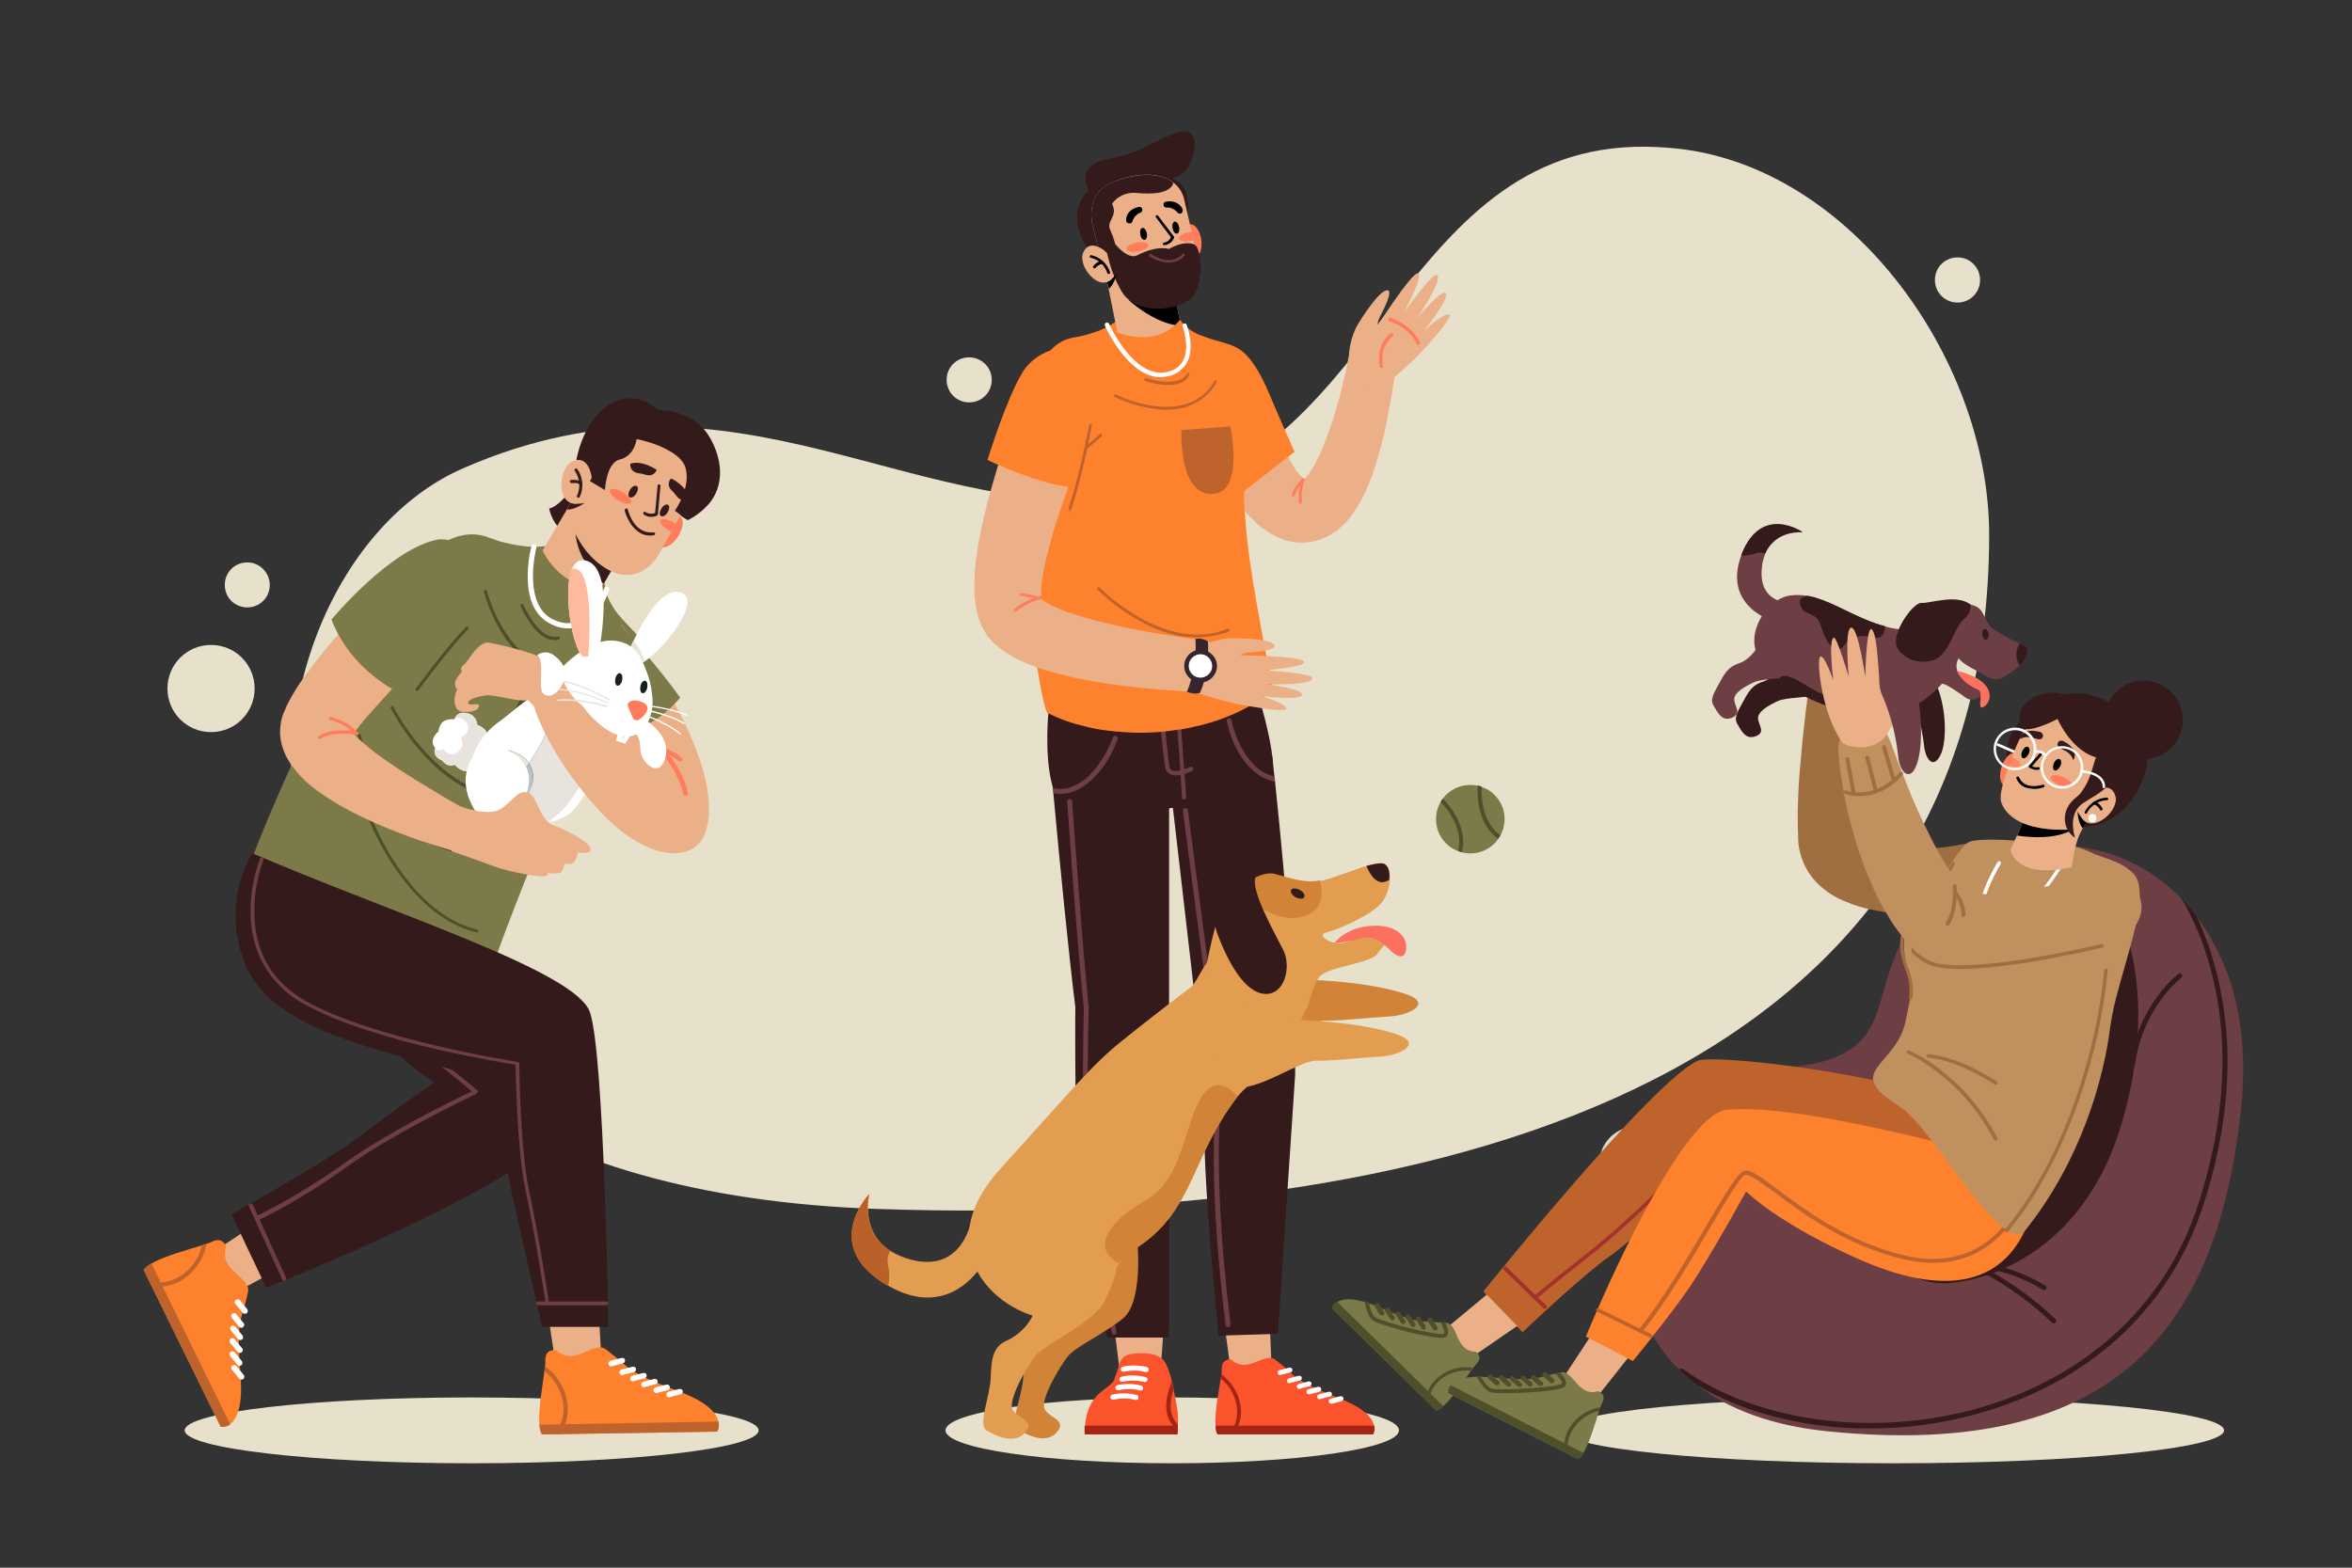 <svg version="1.1" id="OBJECTS" xmlns="http://www.w3.org/2000/svg" x="0" y="0" viewBox="0 0 750 500" style="enable-background:new 0 0 750 500" xml:space="preserve"><rect x="0" y="0" width="750" height="500" fill="#333333" stroke="none"/><style>.st0{fill:#e7e0ca}.st1{fill:#ddd8ce}.st2{fill:#ebb088}.st3{fill:#fe812d}.st4{fill:#bf632d}.st5{fill:#fff}.st6{fill:#341a1b}.st7{fill:#6e3e45}.st8{fill:#7c7a48}.st9{fill:#504f2c}.st10{fill:#ff7d5b}.st11{fill:#e8e4dd}.st15{fill:#a4312d}.st16{fill:#9f6f42}.st17{fill:#c0905f}.st19{fill:#fb705f}.st20{fill:#fb532c}.st21{fill:#a62413}.st22{fill:#35252f}.st23{fill:#d18337}.st24{fill:#e29d50}</style><path class="st0" d="M634.3 170.6c0-57.1-45.8-119.7-102.8-123.5-1-.1-2-.1-3-.2-81.7-4-87.9 99.5-161.9 111.2s-130.4-47.3-218.8-8.8c-79.5 34.5-101 228.5 132.4 236.3 186.8 6.2 354.1-44.6 354.1-215zm-553.1 49c0 7.7-6.2 13.9-13.9 13.9s-13.9-6.2-13.9-13.9 6.2-13.9 13.9-13.9 13.9 6.2 13.9 13.9c0-.1 0-.1 0 0z"/><path class="st1" d="M350.8 126.3c2.5 6.1-.4 13.1-6.5 15.6s-13.1-.4-15.6-6.5.4-13.1 6.5-15.6 13 .4 15.6 6.5z"/><circle transform="rotate(-32.775 521.91 371.139)" class="st1" cx="521.9" cy="371.1" r="11.9"/><path class="st0" d="M631.4 89.3c0 4-3.2 7.2-7.2 7.2s-7.2-3.2-7.2-7.2 3.2-7.2 7.2-7.2 7.2 3.2 7.2 7.2c0-.1 0-.1 0 0zm-315.7 29.1c1.5 3.7-.2 7.9-3.9 9.4-3.7 1.5-7.9-.2-9.4-3.9-1.5-3.7.2-7.9 3.9-9.4 3.7-1.5 7.9.3 9.4 3.9zM86 186c.3 4-2.6 7.4-6.6 7.7-4 .3-7.4-2.6-7.7-6.6s2.6-7.4 6.6-7.7h1.2c3.4.3 6.2 3.1 6.5 6.6zm472.8 167c.8 3.9-1.7 7.7-5.6 8.5-3.9.8-7.7-1.7-8.5-5.6-.8-3.9 1.7-7.7 5.6-8.5 3.9-.8 7.7 1.7 8.5 5.6z"/><ellipse class="st0" cx="150.4" cy="456.2" rx="91.5" ry="10.5"/><path class="st2" d="m80.1 391.3-11.3 7.5 6.5 13.3 12.2-6.6-7.4-14.2z"/><path class="st3" d="M70.4 455.1 45.8 405c.7-.8 1.5-1.5 2.5-2 4.1-2.4 11.5-4.4 16.1-5.8.5-.2 1-.3 1.5-.5.6-.2 1.2-.4 1.8-.7 3.5-1.7 4.4 1.7 4.4 1.7-2.5 7.5 7.8 9.6 7 14.2 0 0-.3 2-2 7.7s-.7 13.7-.3 20.6c.5 9-1.5 12.6-3.5 14.1-.8.6-1.8.9-2.9.8z"/><path class="st4" d="M70.4 455.1 45.8 405c.7-.8 1.5-1.5 2.5-2l25.1 51.3c-.8.6-1.9.9-3 .8z"/><path class="st4" d="m48.3 410.1-.7-1.5c3.2.9 6.5.4 9.4-1.3 3.8-2.2 6.5-5.9 7.4-10.2.5-.2 1-.3 1.5-.5-.9 5-3.9 9.3-8.3 11.9-2.8 1.6-6.1 2.2-9.3 1.6z"/><path class="st5" d="M73.8 420.1c-.2-.5 0-1 .4-1.2.4-.2.8-.1 1.1.2l2.3 2.8c.4.4.4.9 0 1.3s-.9.4-1.3 0l-.1-.1-2.3-2.8c0-.1-.1-.2-.1-.2zm1.1-4.4c-.2-.5 0-1 .5-1.2.4-.2.8-.1 1.1.2l2.3 2.8c.3.4.3 1-.1 1.3-.4.3-1 .3-1.3-.1l-2.3-2.8-.2-.2zm-1.4 8.4c-.2-.4-.1-.8.2-1.1.4-.3 1-.3 1.3.1l2.3 2.8c.3.4.3 1-.1 1.3-.4.3-1 .3-1.3-.1l-2.3-2.8c0-.1-.1-.1-.1-.2zm-.2 4c-.2-.4-.1-.8.2-1.1.4-.3 1-.3 1.3.1l2.3 2.8c.4.3.4.9.1 1.3-.3.4-.9.4-1.3.1l-.2-.2-2.3-2.8c0-.1-.1-.1-.1-.2zm0 4.2c-.2-.4-.1-.8.2-1.1.4-.3 1-.3 1.3.1l2.3 2.8c.3.4.3 1-.1 1.3-.4.3-1 .3-1.3-.1l-2.3-2.8c0-.1 0-.1-.1-.2zm.5 4.4c-.2-.5 0-1 .5-1.2.4-.2.8-.1 1.1.2l2.3 2.8c.3.4.3 1-.1 1.3-.4.3-1 .3-1.3-.1l-2.3-2.8-.2-.2z"/><path class="st6" d="M181.6 355c.3-12.6-23.4-39.9-43.3-60.4-10.8 6.9-24.3 6.5-35.8 12 19.3 29.5 36.1 38.6 36.1 38.6s-15.2 10.5-24.7 17.8-40.1 24.3-40.1 24.3l11.1 23.4c0-.1 96.2-37.6 96.7-55.7z"/><path class="st7" d="M90.2 408.4c-.1-.1-.2-.2-.2-.3l-10.6-23.3c-.2-.3 0-.8.3-.9s.8 0 .9.3l10.6 23.3c.2.3 0 .7-.3.9-.3.1-.5.1-.7 0z"/><path class="st7" d="M151.8 347.4c-8.8 4.2-28.3 13.9-41.1 23-16.7 11.9-28.5 17.2-28.6 17.3-.3.1-.5.6-.4.9.1.1.1.2.2.3.2.1.5.2.7.1.1 0 12.1-5.4 28.8-17.4 12.4-8.9 31.2-18.2 40.2-22.6.4-.2.6-.7.4-1.2 0-.1-.1-.1-.1-.2l-.1-.2z"/><path class="st7" d="M151.9 347.5c-.1-.1-5.7-4.8-13.4-10.8-.4.3-.8.5-1.2.8 7.9 6.1 13.7 11 13.8 11.1.2.3.7.3 1 .1.3-.2.3-.7.1-1-.2-.1-.2-.2-.3-.2z"/><path class="st8" d="M153 319.2c-2.2.5-4.5.8-6.8.9h-.2c-1.7.1-3.4.1-5.2 0l-1.9-.1c-5.4-.4-10.8-1.4-16-3-.5-.1-1-.3-1.5-.5-1.4-.5-2.9-1-4.3-1.5l-1.4-.6c-5.7-2.2-11.1-5-16.2-8.4l-1.8-1.2c-1.6-1.1-3.2-2.3-4.7-3.5l-.1-.1c-.5-.4-.9-.7-1.4-1.1-2.5-2.1-4.8-4.3-7-6.6-1.9-2.1-3.7-4.3-5.4-6.6l-.8-1.2c-.3-.5-.7-1-1-1.5l-.1-.1c1.7-9.2 14.6-37.8 18.6-46.3.8-1.7 1.6-3.4 2.4-5 1.9-3.8 4-7.4 6.2-11.1.3-.5.6-1 .9-1.4.2-.3.3-.5.5-.8 2.1-3.4 4.2-6.8 6.5-10.2l.9-1.3 4.2-6.3c3-4.5 6.2-9.1 9.5-13.9 5.3-7.7 10.8-13.1 16.2-15.6 1.3-.6 2.7-1.1 4.1-1.4 2.9-.7 6-.4 8.8.7 1.6.6 3.3 1.2 5 1.6.3.1.6.1.9.2 1.7.4 3.4.7 5.2.9h.4l.6.1c1.9.2 3.9.1 5.8-.1l18.8 11.2c0 .3 0 .6.1.9v.1c.3 2.3 1 4.4 2.2 6.4.2.4.4.7.6 1s.4.5.5.8l.6.8 1.5 1.8c3.7 4.2 8 7.5 8.5 12.4.1.8.1 1.6 0 2.3-.1.9-.3 1.8-.6 2.6-.2.6-.4 1.1-.7 1.6-3.1 5.6-12.4 14.1-23.4 33.5-.7 1.2-1.4 2.5-2.1 3.8l-.6 1.2c-.4.8-.9 1.6-1.3 2.5-.4.8-.9 1.7-1.3 2.6-.8 1.6-1.6 3.3-2.4 5-.7 1.5-1.4 3.1-2.1 4.7s-1.5 3.4-2.2 5.1c-2.9 7-8.5 21.2-12.8 33.3-.7 1.9-1.3 3.8-1.9 5.5l-.2.5c-1.1 1.9-1.6 3.7-2.1 5.4z"/><path class="st9" d="M152.2 297.4h-.2c-14-3.4-23.7-16-29.4-25.9-3.8-6.6-6.8-13.6-9.1-20.9-.1-.3.1-.6.4-.6.3-.1.6.1.6.4 2.3 7.2 5.3 14.1 9 20.7 5.6 9.8 15.1 22.1 28.7 25.4.3.1.4.4.3.7 0 .1-.1.2-.3.2zm16-78.5 17.6 8.7s-8.2 25-19.4 19.8c-12.9-5.9 1.8-28.5 1.8-28.5z"/><path class="st5" d="M174.7 198.5c-4-2.4-6.2-7-6.4-13.6-.1-3.6.3-7.3 1.2-10.8.1-.4.6-.7 1-.6.4.1.7.6.6 1-.1.2-5 19.5 6.3 23.5 2.6 1.1 5.5 1 8-.3 5.1-2.7 7.2-9.9 7.2-10 .1-.4.5-.7 1-.6s.7.5.6 1v.1c-.1.3-2.3 8-8 11-2.9 1.5-6.3 1.6-9.3.4-.9-.4-1.6-.7-2.2-1.1z"/><path class="st9" d="M169.1 211.2c-3.5-2.2-6.4-5.1-8.6-8.6-2.8-4.3-4.8-8.9-6.2-13.8-.1-.3.1-.5.4-.6.2-.1.5 0 .6.3 1.3 4.8 3.4 9.4 6.1 13.5 5.7 8.6 12.9 12.1 21.3 10.5.2 0 .5.1.5.4 0 .3-.2.5-.4.6-4.6 1-9.4.2-13.5-2.2l-.2-.1zm4.4-8c-4.4-2.6-7.3-9.5-7.5-9.9-.1-.3 0-.6.3-.7.2-.1.5 0 .6.2 0 .1 4.9 11.6 11.1 10.2.2-.1.5.1.5.3v.1c0 .3-.1.5-.4.6-1.5.4-3.2.1-4.6-.8zm-37 65.2c-1.7-1-3.3-2.2-4.8-3.5-4.1-3.6-7.6-8-10.3-12.8-3.2-5.5-5.6-11.3-7.3-17.4-.1-.3.1-.5.3-.6.2-.1.5 0 .6.3 1.6 6 4.1 11.8 7.2 17.2 4.7 8 12.9 17.9 25.6 19.7.3 0 .4.3.4.5 0 .3-.3.5-.6.4-3.9-.4-7.7-1.7-11.1-3.8zm17.5-14.7c-1.9-.6-3.7-1.4-5.5-2.3-4.8-2.6-9.2-6-12.9-10.1-4.3-4.6-8-9.8-11-15.4-.1-.2 0-.6.2-.7.2-.1.5-.1.6.1v.1c3 5.5 6.6 10.6 10.9 15.1 6.4 6.8 16.6 14.6 29.4 13.4.3 0 .5.2.5.4 0 .3-.2.5-.5.6-3.9.5-7.9 0-11.7-1.2z"/><path class="st6" d="M182.5 155.6s-4 5.9-7.4 6.6c0 0 1.3 6.4 5.7 7.5 0 .1 3.7-10.8 1.7-14.1zm43.8 4.8c-.4.5-.9 1-1.4 1.5-1.6 1.6-3.5 3-5.6 4l-.5-.3-.5-.3-1.6-1.1s3.9-17.5-4.1-20.9-20.7 10.1-20.7 10.1l-8.1-6.7s2.1-13.4 11.6-18.3c8-4.1 14.3 2.3 14.3 2.3s10.6-.3 16 7.8c3.5 5.3 6.4 14.6.6 21.9z"/><path class="st2" d="m194.9 182.1-2.9 4.8c-.8.1-1.6.2-2.4.2-11.3.1-16.6-11.5-16.6-11.5l9.9-16.7 10.6 20.4 1.4 2.8z"/><path class="st6" d="m194.9 182.1-2.4 4.1c-9.2-7.9-9-16.7-9-16.7l10 9.8 1.4 2.8z"/><path class="st10" d="M213.4 164.6s4.6-1.6 4.3 2.5-5.4 10-8.9 6.4l4.6-8.9z"/><path class="st2" d="M209.6 177.6s-5.9 9.9-16.2 3.8-12.5-18.4-12.6-18.9l1.1-2.1 5.9-11.2 3.1-6s4.9-11.2 15.9-7.2c8.1 2.9 14.1 8.1 15.3 14 0 .2.1.4.1.6.3 2 0 4.1-.9 6l-5.9 10.6-1.4 2.6-4.4 7.8z"/><path class="st6" d="m218.2 165.1-3-2.2s5.2-7.3 3.4-13.7c-1.2-4.1-7.3-6.8-11.5-8.1l-.7-.2c-1.1-.3-2-.6-2.6-.7l-.6-.1-.2-.1s-.5 5.4-5.5 6.6c-4.2 1.1-4.6 9.7-4.6 9.7l-4.7-2.8c-1.7-2.6.4-8.1.4-8.1s1.6-8.2 7.9-11.8c3.4-2 9.8-.8 15.6 1.8l1 .5c4.5 2.2 8.5 5.2 10.5 8.2 1.6 2.4 1.5 5.6.6 8.7-.2.9-.5 1.7-.8 2.6-1.4 3.4-3.1 6.7-5.2 9.7z"/><path class="st6" d="M201 147.9c-.2 1.5.9 2.8 2.4 3 1 .1 1.9.3 2.8.6 1.3.4 2.7-.3 3.2-1.6v-.1c0 .1-4.6-3.2-8.4-1.9zm18.7 11.1c-1.2.8-2.9.6-3.8-.6-.6-.8-1.2-1.5-1.9-2.2-1-.9-1-2.5-.1-3.5l.1-.1c.1 0 5.1 2.4 5.7 6.4z"/><path class="st10" d="M201.2 160.3c-.4.7-2.3.4-4.1-.7s-3-2.6-2.6-3.3 2.3-.4 4.1.7 3 2.6 2.6 3.3zm12.8 9.3c-.3-.1-.6-.3-.8-.4-1.8-1.1-3-2.6-2.6-3.3s2.3-.4 4.1.7c.3.1.5.3.7.5l-1.4 2.5z"/><path class="st6" d="M202.9 157.4c-.6 1-1.5 1.5-2.1 1.2s-.5-1.4.1-2.4 1.5-1.5 2.1-1.2.5 1.4-.1 2.4zm10 6c-.6 1-1.5 1.5-2.1 1.2s-.5-1.4.1-2.4 1.5-1.5 2.1-1.2.5 1.4-.1 2.4zm-8.9 6.5c-3.6-2.2-4.8-7-4.8-7.1 0-.3.1-.5.4-.6.3-.1.5.1.6.3.1.3 1.8 7.9 8.2 7.3.3 0 .5.2.5.4 0 .3-.2.5-.4.5-1.6.3-3.2 0-4.5-.8zm-17.6-9.5c-.1.1-3.2 2.3-5.6 2.1l1.1-2.1c1.5.3 3 .4 4.5 0z"/><path class="st2" d="M188.7 152.4s-.8-7.7-6.2-5.2c-4.4 2-5.3 13.7 1.3 13.5l4.9-8.3z"/><path class="st6" d="M184.2 158.7c-.2-.1-.3-.4-.2-.6 1.2-2.6.9-5.6-.7-7.9-.2-.2-.1-.5.1-.7.2-.2.5-.1.7.1 1.8 2.6 2.1 6 .8 8.8-.1.3-.4.4-.7.3z"/><path class="st6" d="M181.9 153.9c-.1-.1-.2-.2-.2-.3 0-.3.1-.5.4-.5.2 0 2.4-.3 3.4.7.2.2.2.5 0 .7s-.5.2-.7 0c-.6-.6-2.1-.5-2.6-.4-.1-.1-.2-.1-.3-.2zm23.4 10.2c-.2-.2-.2-.5-.1-.7.1-.2.4-.2.6-.1.9.6 2.1.7 3.1.3.4-4.3.8-8.7.8-8.7 0-.3.3-.5.5-.4.3 0 .5.2.4.5 0 .1-.4 4.6-.8 9 0 .1-.1.3-.2.4-1.4.7-3.1.6-4.3-.3z"/><path class="st2" d="m175 420.7 2 13.4 14.8-.3-.8-13.8-16 .7z"/><path class="st3" d="m228.7 456.6-55.9.9c-.5-1-.7-2-.8-3.1-.4-4.7 1-12.3 1.6-17.1.1-.6.1-1.1.2-1.5.1-.6.1-1.3.1-1.9-.1-3.9 3.4-3.3 3.4-3.3 5.8 5.5 12-3 15.8-.3 0 0 1.6 1.1 6.1 5s12.1 6.4 18.6 9c8.4 3.3 10.8 6.8 11.3 9.1.3 1.1.1 2.2-.4 3.2z"/><path class="st4" d="m228.7 456.6-55.9.9c-.5-1-.7-2-.8-3.1l57.1-1c.3 1.1.1 2.2-.4 3.2z"/><path class="st4" d="M178.5 457.4h-1.7c2.1-2.5 3.1-5.7 2.9-9-.4-4.4-2.6-8.4-6.1-11.1.1-.6.1-1.1.2-1.5 4.1 2.9 6.8 7.5 7.2 12.6.3 3.2-.6 6.4-2.5 9z"/><path class="st5" d="M198.4 438.6c-.5 0-.9-.4-.9-.9 0-.4.3-.8.7-.9l3.5-.9c.5-.1 1 .2 1.1.6.1.5-.2 1-.6 1.1l-3.5.9c-.2.1-.2.1-.3.1zm-3.5-2.8c-.5 0-.9-.4-.9-.9 0-.4.3-.8.7-.9l3.5-.9c.5-.1 1 .2 1.1.6.1.5-.2 1-.6 1.1l-3.5.9c-.2.1-.3.1-.3.1zm7 4.8c-.4 0-.8-.3-.9-.7-.1-.5.2-1 .6-1.1l3.5-.9c.5-.1 1 .2 1.1.6.1.5-.2 1-.7 1.1l-3.5.9c.1.1 0 .1-.1.1zm3.5 1.9c-.4 0-.8-.3-.9-.7-.1-.5.2-1 .6-1.1l3.5-.9c.5-.1 1 .2 1.1.6.1.5-.2 1-.7 1.1l-3.5.9-.1.1zm3.9 1.8c-.4 0-.8-.3-.9-.7-.1-.5.2-1 .6-1.1l3.5-.9c.5-.1 1 .2 1.1.7s-.2 1-.7 1.1l-3.5.9c0-.1-.1-.1-.1 0zm4.1 1.4c-.4 0-.8-.3-.9-.7-.1-.5.2-1 .6-1.1l3.5-.9c.5-.1 1 .2 1.1.6.1.5-.2 1-.7 1.1l-3.5.9c.1.1 0 .1-.1.1z"/><path class="st6" d="M80.4 272.1c-6.2 10.8-7 23.9-2.2 35.4 8.2 19.5 35.3 26.5 81.4 37.3 0 0-.1 16.9 2.1 28.4s11.2 50 11.2 50H194s-1.3-87.2-5.9-100.4-62.8-31.3-107.7-50.7z"/><path class="st7" d="M174.6 416.3c-.3 0-.5-.2-.6-.5 0-.2-2.8-19.2-6.5-36.6-2.6-12.5-3-35.9-3.1-39.6-2.4-.4-12.9-2.1-25.4-5-13.1-3-31.1-8.1-42.4-14.6-5.7-3.1-10.3-7.9-13.2-13.6-2.3-4.7-3.5-9.9-3.5-15.2-.1-5.9 1-11.8 3-17.4.1-.3.5-.5.8-.3.3.1.4.5.3.8-2 5.4-3 11.2-2.9 17 .2 12.4 5.6 21.7 16.1 27.8 21.5 12.4 67.5 19.5 67.9 19.6.3 0 .5.3.5.6s.2 26.5 3 39.9c3.7 17.4 6.5 36.5 6.5 36.6.1.1-.2.5-.5.5z"/><path class="st7" d="M193.4 416.3h-21.9c-.3 0-.6-.3-.6-.6s.3-.6.6-.6h21.9c.3 0 .6.3.6.6s-.2.6-.6.6z"/><path class="st5" d="M161.3 254.2c.4 2.8 1.5 5.5 3.2 7.8l-.5.8-1.9 2.9 19.1 5.6c.3-5.6-7.5-6.3-7.5-6.3l1.8-1.5c1.7-1.6 3.2-3.5 4.4-5.5-.6-3.5-4.2-6.4-9.1-7.3-3.4-.8-7.3 1-9.5 3.5z"/><path class="st11" d="M161.3 254.2c.4 2.8 1.5 5.5 3.2 7.8l-.5.8c3.7 1.4 7.7 1.7 11.5.7 1.7-1.6 3.2-3.5 4.4-5.5-.6-3.5-4.2-6.4-9.1-7.3-3.4-.8-7.3 1-9.5 3.5z"/><path class="st5" d="M138.8 238.6s-1.3 2.6 2.3 4c.8 1.3 2.5 1.9 3.9 1.3 0 0 2.6 3.2 5.3 1.6l4.8-8.4s2.1-4-2.9-5.9c-.1-1.8-1.4-3.4-3.2-3.7-3-.8-3.9 1.4-4.1 1.8s-4.4-1-5.1 4c.1-.1-3.4 2.6-1 5.3z"/><path class="st11" d="M141.1 242.6c.8 1.3 2.5 1.9 3.9 1.3 0 0 2.6 3.2 5.3 1.6l4.8-8.4s2.1-4-2.9-5.9c-.1-1.8-1.4-3.4-3.2-3.7-3-.8-3.9 1.4-4.1 1.8s1.3-1.6 3.5.8-.2 4.8-1.5 5c.9 1.5.6 3.4-.7 4.6-2.3 2.2-4.6-.2-4.8-.9-.7.7-1.9.7-2.6 0 0 0-.1-.1-.1-.2.1-.1-1.2 2.6 2.4 4z"/><path class="st5" d="M150.1 250.3c.5 2.8 3.1 5.6 6.7 7.8 3.8-4.1 7.4-8.5 10.7-13.1-1.2-2.5-3.2-4.5-5.7-5.8 0 0 4.8.9 6.9 4.2 2-2.9 3.8-6 5.3-9.2 1.8-4.3 6.8-6.3 11.1-4.4.6.2 1.1.6 1.6.9l.3.2c5.9 4.7.9 15.9-5.2 24.4-1.9 2.7-4.4 5.1-7.2 6.9 2.8-.3 5.4-1.4 7.5-3.1 3.4-3 8.7-12.8 11.3-21.6 1.3-4.6 1.9-8.9 1-11.8l-3.4-1.2-11.7-4c-3.7-1.3-4.7-.5-7.8.7-3.3 1.3-9 6.6-12.1 8.8-6.2 4.3-10.8 11.8-9.3 20.3z"/><path class="st11" d="M185 224.4s2.9 8.5 8.3 13.1c1.3-4.6 1.9-8.9 1-11.8l-3.4-1.2c-2-.2-3.9-.3-5.9-.1z"/><path class="st11" d="M167 255.1s5.5-5.4 1.7-11.6v-.1c2-2.9 3.8-6 5.3-9.2 1.8-4.3 6.8-6.3 11.1-4.4.6.2 1.1.6 1.6.9l.3.2c5.9 4.7.9 15.9-5.2 24.4-1.9 2.7-4.4 5.1-7.2 6.9-5.9.8-12.8-1.1-17.8-4.1 3.8-4.1 7.4-8.5 10.7-13.1 1.1 2.5 1.4 5.8-.5 10.1z"/><path class="st11" d="M161.8 239.2s4.8.9 6.9 4.2c-.4.5-.8 1.1-1.1 1.6-1.3-2.5-3.3-4.5-5.8-5.8z"/><path d="M167 255.1c1.9-4.3 1.6-7.6.5-10.1.4-.5.8-1.1 1.1-1.6v.1c3.9 6.2-1.6 11.6-1.6 11.6z" style="fill:#b6c2ca"/><path class="st5" d="M149.6 243.6s3.1-8.9 12.7-4.1 7.8 15.2-1.4 22.4c0 0 7.8.6 7.5 6.3l-19.1-5.6 2.4-3.6c.2-.1-5.6-7.4-2.1-15.4z"/><path class="st2" d="M146.8 257.2s8.5 3.2 12.5 1 5.7-6.5 9-5.4 3.5 8.9 8.5 10.6 12.3 6 11.5 7.7-4 .7-4 .7-.4 2.4-1.3 3.2-3.1.5-3.1.5-.1 2.2-1.2 2.8-4 .1-4 .1.3 1.4-2.6 1.1-10.6-1.6-15.2-3.4-12.9-4.6-12.9-4.6-.2-10.8 2.8-14.3z"/><path class="st2" d="m138.5 206.2-4.5 4.5-4.6 4.6-2.3 2.3-2.2 2.3c-1.5 1.6-2.9 3.1-4.3 4.7s-2.8 3.1-4.1 4.6-2.5 3.1-3.5 4.4c-.5.7-.9 1.3-1.2 1.8l-.2.3v.1-.1l.1-.2c.2-.6.2-1.3.2-1.9 0-.4-.1-.9-.3-1.3-.1-.3-.2-.4-.2-.4s.1.4.4.8c.4.6.8 1.1 1.3 1.6.5.6 1.1 1.2 1.8 1.8 1.3 1.2 2.8 2.4 4.4 3.7 3.2 2.4 6.7 4.8 10.3 7.1 3.6 2.3 7.4 4.5 11.1 6.8l5.7 3.3 5.7 3.2.1.1c3.1 1.8 4.1 5.7 2.4 8.8-1.4 2.5-4.4 3.7-7.2 3l-.9-.2-.9-.2-1.7-.5c-1.1-.3-2.2-.6-3.3-1l-6.6-2.1c-4.4-1.5-8.7-3.2-13-5-4.4-1.9-8.7-4-12.9-6.4-2.2-1.3-4.4-2.7-6.5-4.2-1.1-.8-2.2-1.6-3.3-2.6-1.2-1-2.3-2.1-3.3-3.3-1.3-1.4-2.4-3-3.4-4.7-.6-1.1-1.1-2.3-1.5-3.5-.5-1.5-.7-3-.8-4.6 0-1.8.2-3.5.7-5.2.1-.2.1-.4.2-.6l.1-.3.1-.2.3-.7.3-.6.1-.3.1-.3c.6-1.4 1.4-2.7 2.1-4 1.4-2.4 2.8-4.5 4.3-6.5s2.9-3.9 4.4-5.8 3-3.7 4.5-5.4 3-3.5 4.6-5.2 3.1-3.4 4.7-5.1c.8-.8 1.6-1.7 2.4-2.5l1.2-1.2.6-.6.7-.6c4.9-4.9 12.8-4.9 17.7 0 4.9 4.9 4.9 12.8 0 17.7l.1-.2z"/><path class="st10" d="M101.9 235.7c-.3 0-.5-.2-.5-.5 0-.2.1-.3.2-.4 4.5-3 12-1.5 12.3-1.4.3 0 .5.2.5.5s-.2.5-.5.5h-.2c-.1 0-7.5-1.5-11.6 1.3 0-.1-.1 0-.2 0z"/><path class="st10" d="M113 233.9c-.2 0-.3-.1-.4-.2-2-2.6-7.3-4.1-7.4-4.1-.3-.1-.4-.4-.3-.7.1-.3.3-.4.6-.3.2.1 5.7 1.6 7.9 4.5.2.2.1.6-.1.7-.1.1-.2.1-.3.1z"/><path class="st8" d="m149.8 199.3-18.9 23.3s-17.9-6.3-25.2-25c0 0 18.9-22.9 34.3-25.6 5.3 0 7.6 1.4 10.5 5.3 4.7 6.6 4.4 15.7-.7 22z"/><path class="st9" d="M133 220.4c-.1 0-.2 0-.3-.1-.2-.2-.3-.5-.1-.7.1-.1 9.3-12.7 16-19.7.2-.2.5-.2.7.1.2.2.2.5 0 .6-6.7 7-15.8 19.5-15.9 19.6-.1.1-.2.2-.4.2z"/><path class="st2" d="M185.2 221.4s-7.4-9-11.8-11.3-13.6-4.4-17.3-5.1-6.7 6-8.2 7-.6 2.2-.6 2.2-2.4 2.5-2.2 4 .7 1.7.7 1.7c-.5 1-.8 2.2-.9 3.3 0 1.6.6 3.6 2.4 3.8s4.8.1 5.4-1.6-3 0-3.4-1.1 2.7-2.1 5.6-2.5 10.3 2.2 13.5 1.5l9.9 10.4c-.1 0 5.8-6.4 6.9-12.3z"/><path class="st2" d="M189.9 257.2c-15.8-17.9-19.5-31.6-19.5-31.6 4.4-5.2 6.8-12.7 6.8-12.7 7.8 8.3 31.9 26 33.3 27h.1c-.1-.1-.1-.3-.2-.5l-.5-1.3c-.1-.4-.3-.8-.5-1.3-3.7-9.8-12.8-32.6-12.8-32.6l1.5-5c14.4 17.7 31.9 47.4 27.2 65.2-3.1 11.7-19.6 10.8-35.4-7.2z"/><path class="st8" d="M197.1 198.2c5.4 6.6 12.4 14 19.8 24.3 0 0-8.4 10.4-17.4 10.3s-9.9-18.4-9.9-18.4l7.5-16.2z"/><path class="st10" d="M218.8 253.8h-.4c-.2-.1-.4-.3-.5-.5-1.2-5-3.8-9.7-7.4-13.4h.1c-.1-.1-.1-.3-.2-.5l-.5-1.3c-.1-.4-.3-.8-.5-1.3.4.3.8.7 1.3 1.2.6.6 1.3 1.3 2.1 2.2 3.2 3.6 5.5 8 6.6 12.7 0 .5-.3.9-.6.9z"/><path class="st10" d="M217.4 242.6c-.2.2-.5.3-.7.2-.1 0-.2-.1-.3-.1-1.1-.9-2.4-1.7-3.7-2.3-.6-.3-1.2-.5-1.9-.7l-.5-.1-.5-1.3c.2-.1.4-.2.6-.1h.2c2.5.7 4.8 1.8 6.7 3.5.4.1.4.5.1.9.1-.1 0 0 0 0z"/><path class="st5" d="M203.3 225.1c.1 0 9 .3 15.5 3.2.1 0 .2 0 .3-.1.1-.1 0-.2-.1-.3-6.6-2.9-15.5-3.2-15.6-3.2-.1 0-.2.1-.2.2-.1.1 0 .2.1.2zm14.7 5.8c.1 0 .2 0 .3-.1.1-.1 0-.2-.1-.3-6.2-3.6-15.1-4.8-15.2-4.8-.1 0-.2.1-.3.2 0 .1.1.2.2.3.1 0 8.9 1.1 15.1 4.7zm-1.1 3.4c.1 0 .2 0 .2-.1.1-.1.1-.2 0-.3-5.6-4.5-14.2-7-14.3-7-.1 0-.3 0-.3.1s0 .3.2.3c.4.1 8.7 2.6 14.2 7zm-17.2-24.6 3.6 2.4c.8-.3 1.5-.6 2.2-1.1 6.7-4.4 18.2-19.4 11.9-21.9-6-2.4-12.1 8.4-15.4 15.3-1.5 3-2.3 5.3-2.3 5.3z"/><path class="st11" d="m199.7 209.7 3.6 2.4c.8-.3 1.5-.6 2.2-1.1-.6-2.5-1.8-4.7-3.5-6.7-1.5 3.1-2.3 5.4-2.3 5.4z"/><path class="st5" d="m201 234.6-1.6 2.6-2.9-.9.6-3c1.3.7 2.6 1.1 3.9 1.3z"/><path class="st11" d="m199.5 234.3-1.2 2.1.4-2.4c.2.2.5.3.8.3z"/><path class="st5" d="M178.5 214.2c1.2 4.4 3.7 8.2 7.3 11 2.2 3 4.9 5.7 8 7.7 4.7 2.9 9.9 3.1 12.9-2.7 1.3-2.8 1.7-5.9 1.2-9l-.3-2.1c-.7-3.5-2-6.8-3.7-9.9-3.1-5.4-10.9-6.8-18-1.9s-7.4 6.9-7.4 6.9z"/><path d="M198.4 216.9c-.2 1.1-.9 1.9-1.5 1.8s-.9-1.1-.7-2.2.9-1.9 1.5-1.8.9 1.1.7 2.2zm8 2.4c-.2 1.1-.9 1.9-1.5 1.8s-.9-1.1-.7-2.2.9-1.9 1.5-1.8.9 1 .7 2.2z" style="fill:#182118"/><path class="st5" d="M185.7 209.4h1.9l3.1-.1s6.1-28.6-4.2-30.6c-2-.4-3.4.9-4.2 3.1-2.7 7 0 23.7 3.4 27.6z"/><path d="M185.7 209.4h1.9c.3-4.1 1.7-27.2-4.1-28-.5-.1-.9 0-1.3.3-2.6 7.1.1 23.8 3.5 27.7z" style="fill:#ffb99d"/><path class="st10" d="M201.9 229.1c.3.6 1.1.8 1.7.5 1.1-.6 2-1.5 2.6-2.6.7-1.7.1-2.7-2.4-3.4s-3.9.5-3.6 1.6c.5 1.4 1.1 2.6 1.7 3.9z"/><path class="st11" d="M194.1 223.4c.1 0 .2 0 .3-.1.1-.1 0-.2-.1-.3-.1 0-7.7-4.7-14.8-5.9-.1 0-.2.1-.3.2 0 .1.1.2.2.3 7 1.1 14.6 5.7 14.7 5.8zm-15.5-3.3c7.1.4 15.1 4.2 15.1 4.3.1.1.2 0 .3-.1.1-.1 0-.2-.1-.3h-.1c-.1 0-8.1-3.9-15.3-4.3-.1 0-.2.1-.2.2.1.1.2.2.3.2zm-.9 3.5c7.1-.7 15.6 1.9 15.7 1.9.1 0 .3 0 .3-.2 0-.1 0-.3-.1-.3s-8.6-2.6-15.8-1.9c-.1 0-.2.1-.2.3 0 .1 0 .1.1.2z"/><path class="st5" d="M206.7 230.2s7.5 4.9 5.4 11.7-7.9 1-7.9-2.8-1.3-4.9-1.3-4.9 1.3-3 3.8-4zm-35.2-21.4c1.5-1 3.5-1 5 .1 1.7 1.2 4.2 3.6 3.6 6.8-.9 4.8-4.5 7.3-6.7 5.7s.6-10.9-2.1-12.4l.2-.2z"/><ellipse class="st0" cx="603.8" cy="456.2" rx="105.4" ry="10.5"/><path class="st7" d="M535.4 436.8c1.7 1.7 3.6 3.3 5.5 4.8 9.9 7.6 23.7 13.1 41.9 14.9 93.3 9.4 124.2-34.4 131.7-101.8 3.4-30-4.5-49.8-14.3-62.6-1-1.3-2.1-2.6-3.1-3.8-.6-.7-1.2-1.3-1.8-2-12.6-12.9-30.8-18.9-48.6-16-14 2.3-26.8 9.8-37.1 24.8-16.5 24-.9 44.6-48.2 45.9-36.2 1.2-59.1 62.7-26 95.8z"/><path class="st6" d="M675 290.5s14.3 24.4 1.6 67.7-46.1 51.1-57 51.1c-19 0-41.2-29.2-48.7-43.3s6.7-15 33.3-17.1 43.2-67.7 70.8-58.4z"/><path class="st6" d="M654.9 422.1c.4 0 .8-.3.8-.8 0-.2-.1-.4-.3-.6-7.3-7-15.6-12.8-24.6-17.3-3.5-1.7-7.1-3.1-10.8-4.1-.4-.1-.9.2-1 .6-.1.4.2.9.6.9.2 0 16.8 4 34.7 21 .2.2.4.3.6.3z"/><path class="st6" d="M651.8 411.5c.4 0 .8-.3.8-.8 0-.3-.1-.5-.4-.7-7-4.2-14.9-6.8-23-7.6-.4 0-.8.3-.8.7 0 .4.3.8.7.8 7.9.8 15.5 3.3 22.3 7.4.1.1.2.2.4.2zm28.2-71.3c.4 0 .7-.3.8-.7 1-7.4 3.8-14.4 8.2-20.5 1.9-2.7 4.1-5.1 6.6-7.2.3-.3.4-.8.1-1.1-.3-.3-.8-.4-1.1-.1-2.6 2.2-4.9 4.7-6.8 7.4-4.6 6.3-7.5 13.6-8.5 21.3-.1.4.2.8.7.9-.1 0-.1 0 0 0z"/><path class="st6" d="M535.4 436.8c1.7 1.7 3.6 3.3 5.5 4.8 11.5 6.9 25.5 11.4 40.9 13.2 4.8.6 9.6.8 14.5.8 13.3 0 26.6-2.1 39.3-6.2 32.8-10.6 56.4-33.3 66.6-63.9 5.6-16.8 8.3-33.1 8.1-48.5-.1-11.9-2.1-23.7-5.9-35-1.2-3.4-2.5-6.6-4-9.9-1-1.3-2.1-2.6-3.1-3.8-.6-.7-1.2-1.3-1.8-2 3 5.2 5.5 10.6 7.4 16.2 5.9 16.9 10.2 44.8-2.2 82.4-10 30.1-33.3 52.4-65.5 62.9-34.3 11.1-73.9 6.6-98.6-11.2-.4-.2-.9-.2-1.2.2z"/><path class="st4" d="M541.4 338.3c5.4-2.4 73.7 5.3 92 18.8.7 5.4-34.8 13.3-46.2 21.2-28.6-5.7-47.1-2.3-47.1-2.3s-17.9 18.5-26.6 24.5-28 24.4-28 24.4l-12.5-13c.1-.1 53.8-67.1 68.4-73.6z"/><path class="st15" d="M492.5 417.4c.2.1.5 0 .6-.1.2-.2.2-.6 0-.9L480.3 404c-.2-.2-.6-.2-.9 0-.2.2-.2.6 0 .9l12.8 12.4c.2.1.3.1.3.1z"/><path class="st15" d="M489.4 414.4c.2.1.5 0 .6-.1.1-.1 2.3-2.3 16.4-13.3 15.4-12.1 33.5-31 33.7-31.2.2-.2.2-.6 0-.8-.2-.2-.6-.2-.9 0-.2.2-18.2 19.1-33.6 31.1-14.3 11.2-16.5 13.3-16.6 13.4-.2.2-.2.6 0 .8.3 0 .4.1.4.1z"/><path class="st2" d="m460 424.6 8.8 8.6 9.5-6.5 5.5-3.8-9.7-10-5.3 4.4-8.8 7.3z"/><path class="st8" d="m424.8 417.3 33.2 32.6c.8-.3 1.6-.8 2.2-1.4 3-2.6 6.5-8 8.8-11.2.3-.4.5-.7.8-1 .3-.4.6-.9 1-1.3 2.3-2.3-.2-3.9-.2-3.9-6.6 0-5.5-8.7-9.4-9.2h-.4c-.3 0-.8-.1-1.5-.1-1-.1-2.5-.2-4.7-.3-5-.2-11-3-16.4-5.2-.7-.3-1.3-.5-1.9-.7s-.9-.3-1.3-.4c-4.8-1.4-7.4-.8-8.8.2-.7.2-1.2 1-1.4 1.9z"/><path class="st9" d="M435.1 415c.3 1.5 1 4.8 2.6 6.1.6.4 1.2.7 1.9.9 3.2 1.1 6.5 2.1 9.8 2.9 2.8.7 5.4 1.2 7.3 1.5 3.2.5 4 .3 4.4 0 1.2-.9.6-2.9-.3-4.7-.3 0-.8-.1-1.5-.1 1 1.8 1.5 3.5 1.1 3.8s-3.9-.1-10.9-1.8c-5.4-1.3-10.2-2.9-11-3.5-1.1-.8-1.7-3-2-4.7-.5-.2-1-.3-1.4-.4zm-10.3 2.3 33.2 32.6c.8-.3 1.6-.8 2.3-1.4l-33.9-33.3c-.9.4-1.4 1.2-1.6 2.1z"/><path class="st9" d="m454.5 446.5 1 1c.2-2.7 1.4-5.3 3.4-7.1 2.7-2.4 6.4-3.6 10-3.2.3-.4.5-.7.8-1-4.2-.6-8.4.6-11.5 3.4-2 1.8-3.3 4.2-3.7 6.9zm-1.2-22.7c.3.3.8.4 1.1.1s.4-.8.1-1.1l-1.6-2.5c-.2-.4-.6-.5-1-.4-.4.2-.5.6-.4 1l.1.1 1.6 2.5.1.3zm3.8.3c.3.3.8.3 1.1 0 .2-.2.3-.6.1-.9l-1.6-2.5c-.2-.4-.7-.5-1.1-.3-.4.2-.5.7-.3 1l1.6 2.5.2.2zm-7-1.1c.3.3.8.3 1.1 0 .2-.2.3-.6.1-.9l-1.6-2.5c-.2-.4-.7-.5-1.1-.3s-.5.7-.3 1.1l1.6 2.5c.1 0 .1.1.2.1zm-3.2-.9c.3.2.6.3.9.1.4-.2.5-.7.3-1l-1.6-2.5c-.3-.3-.7-.4-1.1-.2-.3.2-.4.6-.2 1l1.6 2.5.1.1zm-3.4-1.2c.3.3.8.3 1.1 0 .2-.2.3-.6.1-.9l-1.6-2.5c-.2-.4-.7-.5-1.1-.3-.4.2-.5.7-.3 1l1.6 2.5c.2.1.2.2.2.2zm-3.3-1.5c.2.2.6.3.9.1.4-.2.5-.7.3-1l-1.6-2.5c-.2-.4-.7-.5-1.1-.3-.4.2-.5.7-.3 1.1l1.6 2.5c.1.1.2.1.2.1z"/><path class="st16" d="M595.4 222.8c-.3 1.8-.7 3.8-1 5.6s-.6 3.9-.8 5.8c-.5 3.9-.8 7.7-1.1 11.6-.3 3.9-.4 7.7-.4 11.5 0 1.9.1 3.8.1 5.6l.2 2.7V266.5c0 .1 0 .2.1.3.1.3.3.6.6.8.7.5 1.4 1 2.2 1.3 2.8 1.1 5.7 1.7 8.7 1.8 3.5.3 7.1.3 10.6 0 1.8-.1 3.6-.3 5.5-.5.9-.1 1.8-.2 2.7-.4l1.3-.2c.4-.1.9-.2 1.2-.2 5.9-1.6 12 1.9 13.7 7.8 1.6 5.9-1.9 12-7.8 13.7-.2 0-.3.1-.5.1l-1.5.3-.7.1c-.8.1-1.2.1-1.8.2l-1.7.1c-1.1.1-2.2.1-3.3.2-2.2.1-4.4.1-6.6.1-4.5 0-9-.4-13.5-1-2.4-.4-4.7-.8-7.1-1.4-2.6-.7-5.1-1.6-7.5-2.7-2.9-1.3-5.5-3.2-7.7-5.4-2.6-2.7-4.4-6-5.3-9.6-.2-.9-.4-1.8-.5-2.6l-.1-1.3v-.8l-.1-3.3c0-2.2-.1-4.3 0-6.5.1-4.3.3-8.4.7-12.6s.7-8.3 1.2-12.4c.2-2.1.5-4.1.7-6.2l.8-6.3c.8-5.2 5.7-8.7 10.9-7.9 5 .8 8.5 5.4 8 10.4 0 .2 0 .4-.1.5l-.1-.1z"/><path class="st2" d="m497.6 440.8 11 5.6 7.2-9.1 4.1-5.2-12.2-6.7-3.8 5.8-6.3 9.6z"/><path class="st8" d="m461.8 444.3 41.4 21.1c.7-.5 1.3-1.2 1.7-2 2-3.4 3.8-9.5 5-13.3.1-.5.3-.9.4-1.2l.6-1.5c1.5-2.9-1.3-3.7-1.3-3.7-6.3 2-7.9-6.6-11.7-6l-.4.1c-.3 0-.8.1-1.5.3-1 .2-2.5.6-4.5 1.1-4.8 1.3-11.4.4-17.2 0-.7 0-1.4-.1-2-.1h-1.4c-5 .1-7.3 1.5-8.3 2.8-.6.7-.9 1.5-.8 2.4z"/><path class="st9" d="M470.9 439c.7 1.4 2.4 4.3 4.3 5 .7.2 1.4.3 2.1.3 3.4.1 6.8 0 10.2-.2 2.9-.2 5.5-.4 7.4-.7 3.2-.5 3.9-.9 4.2-1.3.9-1.2-.3-3-1.7-4.4-.3 0-.8.1-1.5.3 1.5 1.5 2.5 2.9 2.2 3.3-.5.4-3.7 1.1-11 1.5-5.5.4-10.6.4-11.6 0-1.3-.5-2.5-2.4-3.3-3.8h-1.3zm-9.1 5.3 41.4 21.1c.7-.5 1.3-1.2 1.7-2l-42.3-21.6c-.6.7-.9 1.6-.8 2.5z"/><path class="st9" d="m499 463.3 1.2.6c-.7-2.6-.2-5.4 1.2-7.8 1.9-3.1 5-5.3 8.6-6.1.1-.5.3-.9.4-1.2-4.2.7-7.8 3.1-10 6.7-1.4 2.4-1.9 5.1-1.4 7.8zm-8-21.3c.4.2.8 0 1-.3.2-.3.1-.7-.2-.9l-2.3-2c-.3-.3-.8-.3-1.1 0-.3.3-.3.8 0 1.1l.1.1 2.3 2h.2zm3.6-.9c.4.2.8 0 1-.4.1-.3.1-.7-.2-.9l-2.3-2c-.3-.3-.8-.3-1.1 0-.3.3-.3.8 0 1.1l.1.1 2.3 2c.1.1.2.1.2.1zm-7 1.1c.3.2.7.1.9-.2.3-.3.3-.8-.1-1.1l-2.3-2c-.4-.2-.8-.1-1.1.2-.2.3-.2.7.1.9l2.3 2 .2.2zm-3.3.1c.4.2.8 0 1-.3.2-.3.1-.7-.2-.9l-2.3-2c-.3-.3-.8-.3-1.1 0-.3.3-.3.8 0 1.1l.1.1 2.3 2h.2zm-3.5-.1c.4.2.8 0 1-.4.1-.3.1-.7-.2-.9l-2.3-2c-.3-.3-.8-.3-1.1 0-.3.3-.3.8 0 1.1l.1.1 2.3 2c.1 0 .1.1.2.1zm-3.7-.4c.3.2.7.1.9-.2.3-.3.3-.8-.1-1.1l-2.3-2c-.3-.2-.8-.2-1.1.2-.2.3-.2.7.1 1l2.3 2c.1 0 .2 0 .2.1z"/><path class="st3" d="m505.7 426.3 15 7.8s12.1-14.8 18.1-23.6 18-30.5 18-30.5 9.9 10.1 35.7 21.5c57.1 25.4 57.1-26.1 57.1-26.1-3.2 1.6-21.2-7.8-29.7-10.6-23.7-5.8-43.5-9.9-58.8-10.9-3.4-.2-6.8-.2-10.2 0-4 .3-8.8 5-13.8 11.8-15 20.4-31.4 60.6-31.4 60.6z"/><path class="st4" d="M522.9 425c.3.1.6.1.8-.2 7.7-9.6 15.3-22.5 21.4-32.9 5.1-8.6 9.9-16.8 11.5-17.2 1.3-.3 4.8 2.3 9.3 5.6 8.8 6.6 22.2 16.6 40.2 21.1 9.8 2.5 18.5 1.6 25.7-2.7 12.5-7.4 16.4-22.6 16.5-22.8.1-.3-.2-.6-.5-.7-.3 0-.6.1-.7.4 0 .1-3.9 14.9-15.9 22-6.9 4.1-15.3 5-24.8 2.6-17.8-4.5-31-14.4-39.8-21-5.2-3.9-8.4-6.3-10.3-5.8-2.1.5-5.6 6.4-12.3 17.7-6.1 10.4-13.7 23.3-21.3 32.8-.2.3-.2.6.1.8l.1.3z"/><path class="st4" d="m509.4 418.4 16.8 8.3c.3.1.7 0 .8-.3.1-.3 0-.7-.3-.8l-16.9-8.3c-.3-.1-.7 0-.8.3-.1.3.1.6.4.8z"/><path class="st17" d="M676.9 310.5c-1 3.6-2 7.1-2.8 10.5-.5 2.3-.9 4.5-1.2 6.5-2 16.5-9.3 42.6-27 64.8-7.4 9.2-29.3-32.6-40.3-39.5-18.4-11.5-.9-12.4 2.1-27.3 2.4-12.2 2.4-9.2.3-17.5-.3-1-.4-2-.6-2.9-.1-.6-.2-1.3-.2-1.9-.5-7.3 2.4-13.3 7.8-18.8 6.5-6.6 9.9-14.6 13-15.9s14.7-.4 14.7-.4l16 1.4c2.8.3 5.4 1.1 7.9 2.3 4 2 9 2.4 13.5 6.6 5 4.9.6 18.7-3.2 32.1z"/><path class="st16" d="m649.5 294.8-3.7 10.8s-16.5-4.7-27.7-6.9l4.3-9.9c0 .1 16.2 2.6 27.1 6z"/><path class="st5" d="M661 269.5c-.2-.1-.5 0-.6.3-3.9 6.7-14.8 24.2-22.9 25h-.2c-2.2.1-3.6-.4-4.4-1.6-2.3-3.9 2.9-14.1 5.1-17.7.1-.2.1-.5-.1-.7-.2-.2-.6-.2-.8 0 0 0 0 .1-.1.1-.3.5-8.3 13.7-5.1 18.9 1 1.6 2.8 2.3 5.4 2.1h.2c8.7-.8 19.8-18.7 23.8-25.5.2-.3.1-.6-.2-.8l-.1-.1z"/><path class="st16" d="M639.9 393c.1 0 .3-.1.4-.2 14.6-17.7 22.4-39.4 26.5-54.5 2.6-9.4 4.4-19.1 5.3-28.8 0-.3-.2-.6-.5-.6s-.6.2-.6.5c-1 9.7-2.7 19.3-5.3 28.6-4 15-11.8 36.5-26.3 54.1-.2.2-.2.6.1.8.1.1.3.1.4.1zm-3.4-29.2c.1 0 .1 0 .2-.1.3-.1.4-.5.2-.8-4.4-8.4-10.5-15.8-18-21.6-3.1-2.5-6.4-4.5-10-6.2-.2-.2-.6-.1-.8.1-.2.2-.1.6.1.8.1.1.2.1.2.1 3.5 1.6 6.7 3.7 9.7 6.1 7.4 5.7 13.4 13 17.7 21.3.3.2.5.3.7.3zm0-17.8c.3-.1.5-.3.5-.7 0-.1-.1-.3-.2-.3-.5-.3-11.3-7.8-21.9-8.8-.3 0-.6.2-.6.5s.2.6.5.6c10.2 1 21.2 8.6 21.3 8.6.2.1.3.1.4.1zm-27.3-27.3c-.4 0-.6-.3-.5-.6.4-2.7.1-5.4-.8-8-2.5-6.3-4-13.9 4.2-22.2 7.8-8 10.2-12.7 10.3-12.7.1-.3.4-.4.7-.2.3.1.4.4.2.7-.1.2-2.5 4.9-10.4 13-7.8 7.9-6.5 14.8-4 21.1 1 2.7 1.3 5.7.9 8.6-.1.2-.3.3-.6.3z"/><path class="st17" d="m676.7 298.8-1 .5-.9.4-1.8.8-1.8.8-1.8.7c-2.4 1-4.9 1.8-7.3 2.6-5 1.7-10.2 3-15.4 4-1.3.3-2.7.5-4.1.7s-2.8.4-4.2.5c-3 .3-6 .3-9 .2-3.6-.2-7.2-.9-10.6-2-2.2-.8-4.3-1.9-6.2-3.2-1.1-.8-2.2-1.7-3.1-2.7l-.4-.4-.2-.2-.1-.1-.4-.4c-.3-.3-.5-.6-.7-.9-1-1.2-1.9-2.4-2.8-3.6s-1.7-2.4-2.4-3.6-1.5-2.5-2.2-3.7-1.3-2.5-1.9-3.7c-.3-.6-.6-1.2-.9-1.9s-.6-1.2-.8-1.9c-.5-1.2-1.1-2.5-1.6-3.7s-1-2.5-1.4-3.8-.9-2.5-1.3-3.8c-1.6-5-2.9-10-4-15.1-.3-1.3-.5-2.5-.7-3.8s-.4-2.5-.6-3.8-.4-2.6-.5-3.9l-.2-1.9-.1-1-.1-1.1c-.4-4.6 3-8.8 7.7-9.2 3.8-.3 7.4 1.9 8.7 5.5l.2.4 2.4 6.5 1.3 3.3 1.3 3.3c1.7 4.3 3.5 8.6 5.5 12.7 1 2.1 2 4.1 3 6.1s2.1 3.9 3.2 5.8 2.3 3.6 3.4 5.3l1.8 2.4c.6.8 1.2 1.5 1.8 2.2l.5.5.2.3.1.1v-.1l-.3-.3c-.1-.1 0 0 .3 0 .5.1 1 .3 1.5.3.8.1 1.5.2 2.3.2 1.9.1 3.8.1 5.7-.1 1-.1 2-.1 3.1-.3s2.1-.3 3.2-.4c4.3-.6 8.8-1.4 13.3-2.3 2.3-.5 4.5-.9 6.8-1.4l3.4-.7 1.7-.4.8-.2.4-.1h3c5.7 0 10.4 4.6 10.4 10.3-.2 3.9-2.5 7.6-6.2 9.3z"/><path class="st16" d="M603.4 249.2c-.1-.1-.2-.2-.2-.3l-3-10.4c-.1-.3.1-.7.4-.8.3-.1.7.1.8.4l3 10.4c.1.3-.1.7-.4.8-.2.1-.4 0-.6-.1zm-5.6 3.6c-.1-.1-.2-.2-.2-.3l-2.8-10.8c-.1-.3.1-.7.5-.7.3-.1.6.1.7.4l2.8 10.8c.1.3-.1.7-.4.7-.3.1-.5.1-.6-.1zm-7.1.8c-.1-.1-.2-.2-.2-.4l-2-11c-.1-.3.2-.7.5-.7.3-.1.7.2.7.5l2 11c.1.3-.2.7-.5.7-.2.1-.3 0-.5-.1z"/><path class="st16" d="M588 253.1c-.2-.2-.3-.4-.2-.6.1-.3.4-.5.8-.4 10.2 3 17-5.6 17.1-5.7.2-.3.6-.3.9-.1.3.2.3.6.1.8-1.4 1.7-3.1 3.2-5 4.3-4 2.5-8.9 3.2-13.4 1.8-.2 0-.2-.1-.3-.1zm32.6 42c-.2-.2-.3-.5-.1-.8 2.8-4.4 2.2-11.6 2.2-11.7 0-.3.3-.6.6-.6s.6.2.6.5.7 7.8-2.3 12.5c-.3.2-.7.3-1 .1z"/><path class="st16" d="M625.7 292.4c-.1-.1-.2-.3-.2-.5 0 0-.1-4.2-2.6-6.9-.2-.3-.2-.7.1-.9.2-.2.6-.2.8 0 1.8 2.2 2.9 4.9 2.9 7.7 0 .3-.3.6-.6.6-.2.1-.3.1-.4 0zm44.8 9.8c-1.8.4-43.3 10.4-55.3 5.5-1.1-.5-2.1-1-3-1.7-.9-.6-1.8-1.4-2.6-2.1 0-.6-.1-1.2-.1-1.8 1.7 1.9 3.8 3.4 6.1 4.5 11.6 4.8 54.1-5.4 54.5-5.5.3-.1.7.1.7.5.2.2 0 .5-.3.6z"/><path class="st6" d="M671.3 227.4c-1.2 6.8 3.3 13.3 10.1 14.5s13.3-3.3 14.5-10.1c1.2-6.8-3.3-13.3-10.1-14.5-6.8-1.3-13.3 3.3-14.5 10.1z"/><path class="st6" d="M650.2 226c1.3-.6 2.4-1.8 3.7-2.6 0 0 9.6-7.5 23.9 4.3 10.2 8.4 8.1 19 1.6 27.9-4.5 6.2-12.1 9.2-19.6 7.9-18-3.3-29-28.9-9.6-37.5z"/><path class="st10" d="M644.8 242.7s-1.5-4.4-4.4-1.7-4.2 9.8.4 10.4l4-8.7z"/><path class="st2" d="m645 262.3-3.9 8.8s1.5 9.5 19.5 5.5c.5-3.4 1.4-9.3 3.6-12.4-1.1 0-2.2.1-3.3.3-.4.1-.9 0-1.3 0-4.2.2-10.3-.1-14.6-2.2z"/><path d="m645 262.3-1.8 4.2c4.2.6 12 1.3 17.8-1.9h-1.3c-4.3.1-10.4-.2-14.7-2.3z"/><path class="st2" d="M638.3 256.3c4.6 10.9 25.2 8 25.8 8 .4-.6.8-1.3 1.2-1.9 3.1-5.1 5.5-10.5 7-16.3 2.4-5.4 1.1-11.7-3.3-15.6-4.6-4-10.3-3.5-13.5-3.8-4.9-.4-9.8 4.2-12.9 12.2-3.7 9.7-5.4 14.7-4.3 17.4z"/><path class="st6" d="M666.5 228.5s-5-9-14-7.4c-9.9 1.8-9.9 10.8-6.7 11.4s10.3-3.2 10.3-3.2 4.8 11.3 13.9 12.6 5.2-12.3-3.5-13.4z"/><path class="st6" d="M650.7 233.5c.6.3.9 1 .7 1.6-.1.2-.2.3-.3.4-1.1 1.2-3.7-1.6-7 .2 0 0 .4-3.9 6.6-2.2zm7.1 2.8s-1.7-.5-1.7 1.2 3.8 1.3 5 4.9c.1 0 2.4-3.2-3.3-6.1z"/><path class="st10" d="M653.9 247.8c-.3.7 1 1.9 2.9 2.7s3.6.7 3.9 0-1-1.9-2.9-2.7-3.6-.7-3.9 0z"/><path d="M639.6 243.7c.3.1.5.3.8.4 1.9.7 3.6.7 3.9 0s-1-1.9-2.9-2.7c-.3-.1-.5-.2-.8-.3l-1 2.6z" style="opacity:.8;fill:#ff7d5b;enable-background:new"/><path d="M654.9 243.5c-.4 1-.3 2 .3 2.2s1.3-.4 1.8-1.4.3-2-.3-2.2-1.4.4-1.8 1.4zm-10.1-3.9c-.4 1-.3 2 .3 2.2s1.3-.4 1.8-1.4.3-2-.3-2.2-1.3.4-1.8 1.4zm1.2 11.6c-1.4-.5-2.4-1.5-3-2.9-.1-.2 0-.5.2-.6.2-.1.5 0 .6.2 1.9 4.2 7.2 2.5 7.5 2.4.2-.1.5 0 .6.2.1.2 0 .5-.2.6h-.1c-1.9.7-3.8.6-5.6.1zm1.9-6c-.3-.1-.6-.2-.8-.4-.2-.1-.2-.4-.1-.6l3.3-3.8c.1-.2.4-.3.6-.1s.3.4.1.6c0 0 0 .1-.1.1l-2.9 3.4c.6.3 1.2.4 1.9.3.2-.1.5.1.5.3s-.1.5-.3.5h-.1c-.7.1-1.5 0-2.1-.3zm14.6 13.6c0 .1.1 3.8 1.7 5.4.4-.6.8-1.3 1.2-1.9-1.2-.9-2.3-2.1-2.9-3.5z"/><path class="st2" d="M667.1 252.5s6.2-3.9 7.5 1.6c1.1 4.5-7.2 11.9-10.8 6.8l3.3-8.4z"/><path class="st5" d="M665.9 260.7c-.1.7.3 1.4 1.1 1.5s1.4-.3 1.5-1.1c.1-.7-.3-1.4-1.1-1.5-.7-.1-1.4.4-1.5 1.1z"/><path d="M665 259.5c-.2-.1-.3-.4-.2-.6 1.4-2.6 4-4.4 7-4.5.2 0 .5.2.5.4s-.2.4-.5.4c-2.6.1-5 1.7-6.3 4 0 .3-.3.4-.5.3z"/><path d="M669.9 258.5c-.1 0-.2-.1-.2-.2-.2-.4-1.1-1.6-1.9-1.7-.2 0-.4-.3-.4-.5s.3-.4.5-.4c1.4.2 2.4 1.9 2.5 2.1.1.2.1.5-.2.6 0 .1-.2.1-.3.1z"/><path class="st6" d="M669.8 240.9s-6.3 10.9-3.5 12.1 7.6-2.2 9.1-12.1h-5.6z"/><path class="st6" d="m668.3 241.6-1.4 4.6c-.7 2.3-1.7 4.4-3.1 6.3-.4.6-1 1.2-1.6 1.7-5.4 4-4.5 10.5-.5 13 0 0-2.7-7.5 2.5-11 4.2-2.8 3.7-2 7-4.7 2.8-2.3 4.9-11.5-2.9-9.9z"/><path class="st5" d="m637.2 237.1 5.3 2.3-.3.8-5.3-2.3c-.2-.1-.3-.3-.2-.5 0-.3.3-.4.5-.3zm14 5.2c1.4-3.5 5.3-5.2 8.8-3.9 3.5 1.4 5.2 5.3 3.9 8.8-1.4 3.5-5.3 5.2-8.8 3.9-3.6-1.4-5.3-5.4-3.9-8.8zm.7.2c-1.2 3.1.3 6.6 3.4 7.8 3.1 1.2 6.6-.3 7.8-3.4s-.3-6.6-3.4-7.8c-3.1-1.2-6.6.4-7.8 3.4z"/><path class="st5" d="M636.2 236.4c1.4-3.5 5.3-5.2 8.8-3.9s5.2 5.3 3.9 8.8-5.3 5.2-8.8 3.9c-3.5-1.3-5.3-5.3-3.9-8.8zm.7.3c-1.2 3.1.3 6.6 3.4 7.8s6.6-.3 7.8-3.4c1.2-3.1-.3-6.6-3.4-7.8-3.1-1.2-6.6.3-7.8 3.4zm33.9 14.7h.1c.2 0 .4-.2.4-.4 0-5-7.5-5.4-7.6-5.4-.2 0-.4.2-.4.4s.2.4.4.4c.1 0 6.8.3 6.8 4.6 0 .2.1.3.3.4z"/><path class="st5" d="M648.8 240.2h.3c1.5-.6 2.7.9 2.7.9.1.2.4.2.5.1.2-.1.2-.4.1-.6-.8-1.1-2.3-1.6-3.7-1.1-.2.1-.3.3-.2.5.1.1.2.2.3.2z"/><path class="st6" d="M591.4 214.6s-4.4 5.6-10 6.8-11.9 1-14.5 2.2-6.3 3.2-6.3 5.4 2.6 4.5-.7 5.8-4.7-1.9-5.9-3.9.1-3.9 2.1-7.6 3.2-5 6.4-6c2.4-.8 5.2-3.8 6.8-7.1s18.9-12.6 22.1 4.4zm19.4-6.2s3.7 2.5 6.9 10.5 2.9 17.7 1.3 21.4c-2.2 5.2-5 2.4-5.5-2.8s-3.4-17.7-8.1-22 1.9-10.6 5.4-7.1z"/><path class="st7" d="M608.2 207.3c2.5 7.6 10.3 10.8 11.3 10.8s5.3 2.9 7.3 4.4 4.8.2 5.2-1.2-3.7-2.5-6.6-5.4c-1.7-1.5-2-4.1-.8-6 1 1.9 5.7 3.9 9.1 5.9s5.5 0 8.6-2.1c.6-.4 1.2-.9 1.8-1.5 2.1-2.3 3.3-5.3 1.8-6.1-.4-.2-1.1-.6-1.9-.9-2.8-1.2-5.4-2.7-8-4.3-.3-.2-.6-.5-.9-.7-1.5-1.4-2-3.3-3-4.9-.5-.9-1.3-1.6-2.2-2-2.1-.8-4.4-1.1-6.7-.9 0 0-7.7 1.2-10.9 2.5s-6.6 4.8-4.1 12.4z"/><path class="st6" d="M644.1 205.2c-1.5 2.1-1.5 5 0 7.1 2.1-2.3 3.3-5.3 1.8-6.1-.4-.3-1-.6-1.8-1z"/><path class="st7" d="M560.8 209.6c1.7 2.7 3.8 5 6.3 7 5.7 4.7 14.2 8.9 25.6 11.4 3.9.9 7.9.8 11.7-.3 10.2-2.8 16.4-11.5 16.4-11.5l-12.2-15.4c-2.5.1-5.1-.3-7.5-1-2-.5-4-1.2-5.9-2-6.4-2.6-12.7-6.6-18.8-7.7-1.8-.4-3.6-.4-5.3-.2-8 .9-14.7 12.5-10.3 19.7z"/><path class="st7" d="M563.5 197.3s-13.8-5-8.3-20c.1-.3.2-.6.3-.8 6.4-15.7 19.3-6.7 19.3-6.7s-8.6-.9-11.9 6.8c-.6 1.5-1 3.1-1.1 4.7-1.2 12.6 11.5 11.1 11.5 11.1l-9.8 4.9z"/><path class="st6" d="M555.2 177.2c.1-.3.2-.6.3-.8 6.4-15.7 19.3-6.7 19.3-6.7s-8.6-.9-11.9 6.8c-1.1-.4-2.3-.4-3.4.1-1.4.4-2.9.7-4.3.6z"/><path class="st7" d="M583.8 208.6s-4.4 5.6-10 6.8-11.9 1-14.5 2.2-6.3 3.2-6.3 5.4 2.6 4.5-.7 5.9-4.7-1.9-5.9-3.9.1-3.9 2.1-7.6 3.2-4.9 6.4-6c2.4-.8 5.2-3.8 6.7-7.1s19-12.7 22.2 4.3z"/><path class="st6" d="M573.9 192.1c.7 5.1 5.1 2 6.8 7.7s4.8 9.4 7.3 6.1 6.3-3.5 10-2.6c2.3.6 3-1.8 3.1-3.6-2-.5-4-1.2-5.9-2-6.4-2.6-12.7-6.6-18.8-7.7-1.7.4-2.7 1.1-2.5 2.1zm-6.9 24.5c5.7 4.7 14.2 8.9 25.6 11.4 3.9.9 7.9.8 11.7-.3-.6-1.9-1.6-3.6-2.9-5.1 0 0-3-1.8-10.1-.5s-10.3-.4-15.7-3.7c-4.5-2.8-7.1-3.7-8.6-1.8z"/><path class="st2" d="M587.6 237c1.9 1.4 10.7 3.3 14.5-3.5 3.6-6.4 5.5-8.1 7.5-13.1 1.7-4.3-1.5-2-4.5.3s-3.7 3.8-5 .7-1-17.3-3-20.4-2.3 14.9-2.3 14.9-2.2-15.2-4.3-15.7c-2.5-.7-1 15.6-1 15.6s-3.7-12.6-4.7-12.4c-1.9.3-.2 13.5-.2 13.5s-3-8.6-4.2-7.4.5 18.3 7.2 27.5z"/><path class="st7" d="M606.5 211.5s3.8 1.8 5 9.9c1.4 8.5 1.6 17.4-.4 22.7s-5.3 2.4-5.8-2.8c-.7-6.7-2.4-13.2-5-19.4-3.5-7.7 2.6-13.9 6.2-10.4z"/><path class="st6" d="M628.2 192.7s.9 2.4-2.1 4.9-4.6 11.8-10 13.1-9.3-1.2-11-3.9c-2.6-4.2 4.9-14.7 7.6-14.5s11-2.9 15.5.4z"/><path class="st19" d="M624.2 214s6 1.2 8.8 4.4 1 6.6-.8 7.2.4-4.9-1.4-5.6-5.8-3-6.6-6z"/><path class="st6" d="M632.1 202.4c.1.9.6 1.7 1.2 1.6s.9-.9.8-1.8-.6-1.7-1.2-1.6-.9.9-.8 1.8z"/><ellipse class="st0" cx="373.8" cy="456.2" rx="72.3" ry="10.5"/><path class="st2" d="m355.7 426.5 1.3 10.3h13.1l.8-10.8-15.2.5zm35.1-1.6 1.6 11.9h13.1l-.5-12.3-14.2.4z"/><path class="st20" d="M437.8 457.5h-49.6c-.4-.9-.6-1.8-.6-2.8-.3-4.2 1-10.9 1.7-15.1.1-.5.1-1 .2-1.4.1-.6.1-1.1.1-1.7 0-3.4 3-2.9 3-2.9 5 4.9 10.7-2.5 14 0 0 0 1.4 1 5.4 4.6s10.6 5.9 16.3 8.3c7.4 3.1 9.4 6.1 9.9 8.3.2.9.1 1.9-.4 2.7z"/><path class="st21" d="M437.8 457.5h-49.6c-.4-.9-.6-1.8-.6-2.8h50.6c.3 1 .1 2-.4 2.8z"/><path class="st21" d="M393.3 457.5h-1.5c1.9-2.2 2.9-5 2.7-7.9-.3-3.9-2.2-7.5-5.2-9.9.1-.5.1-1 .2-1.4 3.6 2.7 5.9 6.8 6.2 11.2.2 2.9-.7 5.7-2.4 8z"/><path class="st5" d="M411.2 441.2c-.5 0-.8-.4-.8-.8s.3-.7.6-.8l3.1-.8c.4-.1.9.1 1 .5.1.4-.1.9-.5 1h-.1l-3.1.8-.2.1zm-3.1-2.6c-.4-.1-.8-.5-.7-.9 0-.3.3-.6.6-.7l3.1-.8c.4-.1.9.1 1 .5.1.4-.1.9-.5 1h-.1l-3.1.8h-.3zm6.2 4.4c-.5 0-.8-.4-.8-.8s.3-.7.6-.8l3.1-.8c.4-.1.9.1 1 .5.1.4-.1.9-.5 1h-.1l-3.1.8-.2.1zm3.1 1.7c-.5 0-.8-.4-.8-.8s.3-.7.6-.8l3.1-.8c.4-.1.9.2 1 .6.1.4-.2.9-.6 1l-3.1.8h-.2zm3.4 1.6c-.5 0-.8-.4-.8-.8s.3-.7.6-.8l3.1-.8c.4-.1.9.1 1 .5.1.4-.1.9-.5 1h-.1l-3.1.8-.2.1zm3.7 1.4c-.5 0-.8-.4-.8-.8s.3-.7.6-.8l3.1-.8c.4-.1.9.2 1 .6s-.2.9-.6 1l-3.1.8h-.2z"/><path class="st6" d="M335.4 249.9c.1.5.3 1 .4 1.5v.1c.2.7.4 1.3.7 1.9 2.2 5.4 19.4 6.2 36.3 4.4 13.1-1.5 26-4.6 31.7-8.4 5.3-3.6-6-36.4-6-36.4l-64.1 13.4s-1.5 13.6 1 23.5z"/><path class="st6" d="m374 257.6 10.5 90.7c-2.4 15.3 4.1 77.7 4.1 77.7l18.9-.6 5.5-82.7c-.1-24-2.6-57.1-6.4-93.2-.1-.6-.1-1.1-.2-1.7-.2-1.8-.4-3.7-.6-5.6-.1-.5-.1-1-.2-1.5l-6.2 2.8-1.5.7-24.2 11.2.3 2.2z"/><path class="st7" d="M391.6 423.3c.5-.1.8-.4.8-.9-6.7-54.6-2.4-77-2.3-77.2v-.3l-11.3-86.5c-.1-.4-.4-.7-.9-.7-.4.1-.7.4-.7.9l11.3 86.3c-.4 2-4.2 24.9 2.3 77.6.1.5.4.8.8.8zm-.4-193.2c.1.4 1.6 8.4 6.8 14.1 1.1 1.2 2.3 2.2 3.6 3.1 1 .7 2.2 1.2 3.4 1.6.5.2 1.1.3 1.6.5-.1-.6-.1-1.1-.2-1.7-.3-.1-.5-.1-.8-.2-1.1-.4-2.2-.9-3.2-1.5-1.1-.7-2.1-1.5-2.9-2.5-5.2-5.4-6.8-13.6-6.8-13.7-.1-.4-.4-.7-.9-.7-.4.1-.7.5-.6 1zm-13 24.2c0 .4-.3.6-.6.7-.4 0-.7-.2-.7-.6-.1-2.4-.3-4.8-.4-7.2 0-.4 0-.9-.1-1.3-.5-7.9-1.2-15.7-1.7-21.2 0-.4-.1-.9-.1-1.3-.1-1.2-.2-2.3-.3-3.2l1.3-.2c.1.9.2 2 .3 3.2 0 .4.1.8.1 1.3.5 5.4 1.1 13.1 1.6 21l.1 1.3c.3 2.5.4 5 .5 7.5z"/><path class="st7" d="M380.1 245.9c-.7.3-1.5.6-2.3.9-.4.1-.9.2-1.3.3-.4.1-.8.1-1.2.2-.8.1-1.5-.1-2.2-.4-.8-.4-1.4-1.1-1.5-2-.5-2.4-1.5-12.5-2.1-19.7l-.1-1.3c-.1-1.1-.2-2.2-.3-3.1l1.3-.2c.1.9.2 1.9.3 3.1l.1 1.3c.7 7.1 1.7 17.2 2.1 19.6.1.5.4.9.8 1.1.9.3 1.9.3 2.8 0 .4-.1.9-.2 1.3-.4.6-.2 1.2-.4 1.8-.7.3-.2.7 0 .9.3 0 .5-.1.8-.4 1z"/><path class="st6" d="M334.5 237s.5 5.1 1.2 12.9c0 .5.1 1 .1 1.5v.1c0 .5.1 1 .1 1.6 1.8 19.7 5 52.4 7 68.1 0 0-.3 29.6.8 52.4 1 21.2 8.3 46.7 9.4 53h19.5l.2-2.8V247.3c-5.9-2.8-12-5.2-18.1-7.4l-1.5-.5c-1-.3-1.9-.6-2.9-.9l-1.5-.4c-5.9-1.6-11.3-2.4-14.3-1.1z"/><path class="st7" d="M355.3 425.7h.1c.4-.1.7-.5.6-.9-.1-.3-5.4-27.9-7.7-43.5s-1.2-59.4-1.1-59.9v-.1c-1.7-14.7-5.3-65.3-5.3-65.8-.1-.4-.5-.7-.9-.7-.4.1-.7.4-.7.8 0 .5 3.6 51.1 5.3 65.8 0 1.8-1.1 44.6 1.2 60.1 2.3 15.7 7.6 43.3 7.7 43.6.1.3.4.6.8.6z"/><path class="st20" d="M375.6 454.4v1.7c0 .9-.1 1.4-.1 1.4H346c-.1-.9-.1-1.9 0-2.8.2-3 1.2-7.8 5.3-10.9 5.6-4.3 3.4-3.4 4.6-5.4.1-.2 1.1-3.6 1.2-3.8 1-2 1.9-3 7.1-3 7 0 7.6 3.4 8.4 5.2.5 1.4.9 2.8 1.2 4.2.2.8.4 1.5.5 2.4.4 2 .8 4.2 1.1 5.9.2 1.6.3 3.3.2 5.1z"/><path class="st21" d="M375.6 454.4v1.7c-1.4-1-2.5-2.4-3.1-4-1.8-5 1-11 1.1-11.2h.1c.2.8.4 1.5.5 2.4-.7 2-1.4 5.5-.4 8.3.4 1 1 2 1.8 2.8z"/><path class="st21" d="M375.6 454.7c0 1.7-.2 2.8-.2 2.8h-29.5c-.1-.9-.1-1.9 0-2.8h29.7z"/><path class="st5" d="M365.1 440.8h-.2c-2.2-.6-4.6-.6-6.9-.1-.4.1-.9-.1-1-.6s.1-.9.6-1c2.5-.6 5.2-.5 7.7.1.4.1.7.6.6 1-.1.3-.4.6-.8.6zm.4-3.2h-.2c-2.2-.6-4.6-.6-6.9-.1-.4.1-.9-.2-1-.6-.1-.4.2-.9.6-1 2.5-.6 5.2-.5 7.7.1.4.1.7.6.6 1 0 .4-.4.6-.8.6zm-1.7 5.9h-.2c-2.2-.6-4.6-.6-6.9-.1-.5.1-.9-.2-1-.7-.1-.4.2-.8.5-.9 2.5-.6 5.2-.5 7.7.1.4.1.7.6.6 1 0 .3-.3.5-.7.6zm-1.5 3h-.2c-2.2-.6-4.6-.6-6.9-.1-.4.1-.9-.1-1.1-.5-.1-.4.1-.9.5-1.1h.1c2.5-.6 5.2-.5 7.7.1.5.1.7.5.6 1 .1.4-.3.6-.7.6z"/><path class="st7" d="M335.8 251.4c0 .6.1 1.1.1 1.6 2.2.4 4.4.2 6.5-.6 4-1.5 7.2-4.8 9.5-8 1.9-2.7 3.4-5.6 4.5-8.7.1-.4-.1-.8-.5-1-.4-.1-.9.1-1 .5-.5 1.4-1.2 2.9-1.9 4.2-.7 1.4-1.6 2.8-2.5 4.1-2.1 3.1-5 6.1-8.7 7.4-1.8.8-4 .9-6 .5z"/><path class="st2" d="M445.2 116.4c-.5 3.3-.9 6.7-1.5 10s-1.2 6.7-1.9 10-1.6 6.7-2.6 10.1c-1 3.6-2.3 7-3.8 10.4-.9 1.9-1.9 3.7-3 5.4-1.3 2.1-2.8 4-4.6 5.6l-.8.7-.2.2-.2.2-.5.4-.5.3-.5.3-1 .6c-.3.2-.7.4-1.1.6-.4.2-.8.4-1.2.5-.4.2-.8.3-1.3.5s-.9.3-1.4.4c-1.9.4-3.8.6-5.7.4-1.7-.2-3.5-.6-5.1-1.3-.4-.1-.8-.3-1.1-.5l-1-.5c-.6-.4-1.3-.7-1.9-1.1s-1.1-.8-1.6-1.1-1-.8-1.5-1.2-.9-.8-1.3-1.2l-1.2-1.2c-.8-.8-1.5-1.6-2.2-2.4-1.3-1.6-2.5-3.2-3.6-4.9-.5-.8-1.1-1.7-1.6-2.5-.3-.4-.5-.9-.7-1.3l-.4-.7-.2-.4-.1-.2-.1-.3c-2.4-5.5.1-11.9 5.6-14.3 5.4-2.4 11.7 0 14.2 5.3v.1l.1.2.2.4c.1.3.3.6.4.9.3.6.6 1.2.9 1.7.6 1.1 1.2 2.2 1.9 3.2.3.5.6.9 1 1.3.2.2.3.4.5.6s.3.4.5.5l.1.1.3.3.1.1c.1.1.2.2.3.2l.1-.1.3-.3c.2-.3.5-.5.7-.8.7-1 1.4-2 2-3.1 1.4-2.5 2.6-5.1 3.6-7.8 1.1-2.8 2.1-5.7 3-8.7s1.8-6 2.5-9.1 1.5-6.2 2.2-9.3v-.1c.9-4.1 5-6.6 9.1-5.7 3.8.9 6.3 4.6 5.8 8.6z"/><path class="st10" d="M415.1 160.2c0 .3-.1.5-.4.5-.2 0-.4-.2-.5-.4-.2-1.9 0-3.7.4-5.6.2-.7.4-1.4.5-1.9l.1-.5.3.3c.1 0 .3.1.4.2l.3-.3c-.9 2.4-1.3 5-1.1 7.7z"/><path class="st10" d="M415.8 153.4c-.5.4-.9.8-1.2 1.3-.7 1-1.4 2.1-1.8 3.3-.1.2-.2.3-.4.3h-.2c-.2-.1-.4-.4-.3-.6.7-1.9 1.8-3.5 3.3-4.9l.1-.1c.1-.1.2-.1.3-.1.1 0 .3.1.4.2 0 .2 0 .5-.2.6z"/><path class="st3" d="M395.5 111.9s3.9 1.1 9.2 13.6c3.6 8.6 8.1 18.6 8.1 18.6l-20.7 16.1s-11.9-23-13.4-30.1c-1.8-8.3 3.6-19.3 16.8-18.2z"/><path class="st2" d="M429.7 118.2c-.6-1.3.4-3.6.5-5.5.2-2.8 1-5.6 2.2-8.2 1.6-2.9 7-11.3 9.7-11.9s-1.3 6.9-2.1 8.5c-.5.9-.7 1.9-.8 2.9 0 0 10.6-16.6 12.8-16.8s-2.9 9.8-4.2 12.3c0 0 8.7-12.1 10.2-11.8 2.9.6-6.4 14.2-6.4 14.2s7.9-9.8 9.4-8.4-6.8 11.9-6.8 11.9 6-5.6 7.9-5.1-9.9 13.3-12 15.1-7.2 6.9-10.2 8.7c-1.9 1.2-8.2-1.8-10.2-5.9z"/><path class="st10" d="M452.6 109.9c.2-.1.3-.4.2-.7-2.9-5.9-9.1-7.7-9.4-7.8-.3-.1-.6.1-.7.4-.1.3.1.6.4.7.1 0 6.1 1.7 8.7 7.2.1.3.4.4.8.2zm-11.8 7.5c.2-.1.3-.3.2-.6-1.2-6.5 3-9.4 3.1-9.5.3-.2.3-.5.2-.8-.2-.3-.5-.3-.8-.2-.2.1-4.9 3.4-3.5 10.6 0 .3.3.5.6.4 0 .1.1.1.2.1z"/><path class="st3" d="M406.1 219.7c-1.5 1.4-3 2.6-4.7 3.7l-.2.1c-1.2.8-2.5 1.6-3.9 2.3-.5.3-1 .5-1.5.8-4.3 2.1-8.7 3.7-13.3 4.8l-1.3.3c-1.3.3-2.6.6-3.9.8-.4.1-.9.2-1.3.2-5.2.8-10.6 1.2-15.9.9-.6 0-1.3-.1-1.9-.1-1.7-.1-3.4-.3-5.1-.5h-.1l-1.5-.2c-2.8-.4-5.5-1.1-8.2-1.8-2.4-.7-4.7-1.5-6.9-2.5l-1.1-.5-1.4-.7-.1-.1c-2.8-7.6-5.9-34.9-6.7-43-.2-1.6-.3-3.2-.4-4.9-.3-4.4-.4-8.9-.3-13.4 0-3 .1-6.1.3-9.2l.1-1.4v-.1l.1-1.2c.1-2.2.2-4.4.4-6.6.3-4.7.6-9.6.9-14.6.5-8.2 2.3-14.6 5.1-18.9.7-1 1.5-2 2.4-2.9 1.9-1.8 4.3-3 6.9-3.4 1.5-.2 3-.6 4.4-1l.7-.2c.8-.2 1.5-.5 2.1-.7s1.5-.6 2.1-.9l.3-.1.5-.3c1.5-.8 3-1.6 4.3-2.7h19c.1.2.3.4.5.6 1.2 1.6 2.8 2.9 4.5 3.8.3.2.6.3 1 .5l.8.3c.3.1.5.2.8.3.6.2 1.3.5 1.9.7 4.6 1.5 9.3 2.1 11.9 5.5.4.5.7 1.1 1 1.8.3.7.5 1.5.7 2.2.1.5.2 1 .2 1.5.2 5.6-3 16.1-2.7 35.6 0 1.2.1 2.5.1 3.7v1.2c0 .8.1 1.6.1 2.4 0 .8.1 1.6.2 2.5.1 1.6.3 3.2.4 4.9.1 1.5.3 3 .5 4.5s.4 3.2.6 4.8c.9 6.6 3.1 19.6 5.3 30.6.3 1.7.7 3.4 1 5 0 .2.1.3.1.5.4 2 .8 3.6 1.2 5.1z"/><path class="st4" d="m376.7 137.2 15.6-1.2s4.5 20.5-5.2 21.5c-11.3 1.2-10.4-20.3-10.4-20.3z"/><path class="st5" d="M370.1 120.3c-10.3 0-17.5-15.8-17.8-16.5-.1-.4.1-.8.5-.9.3-.1.7 0 .8.3.1.2 7.9 17.5 18.2 15.5 2.3-.3 4.3-1.6 5.4-3.6 2.4-4.3-.1-10.9-.1-11-.1-.4 0-.8.4-.9.4-.1.8 0 .9.4.1.3 2.8 7.3 0 12.2-1.4 2.3-3.7 3.9-6.4 4.3-.6.1-1.3.2-1.9.2z"/><path class="st4" d="M378.7 129.7c-3.4 1-7 1.3-10.6.7-4.4-.6-8.6-1.9-12.6-3.8-.2-.1-.3-.4-.2-.6.1-.2.3-.3.5-.2 3.9 1.9 8.1 3.1 12.4 3.7 8.9 1.1 15.3-1.5 19.1-8 .1-.2.4-.2.5-.1.2.1.3.4.1.6-2 3.6-5.3 6.3-9.2 7.6v.1zm-2.7-7.4c-4.3 1.4-10.4-.6-10.8-.8-.2-.1-.4-.3-.3-.6.1-.2.3-.3.5-.3.1 0 10.4 3.4 13.1-1.4.1-.2.3-.3.5-.2.2.1.3.4.2.6-.6 1.3-1.8 2.3-3.2 2.7zm5.8 81c-1.7 0-3.5-.2-5.2-.4-4.7-.9-9.3-2.6-13.4-5-4.8-2.7-9.3-6-13.2-9.9-.2-.2-.2-.4 0-.6.1-.2.4-.2.6 0 3.9 3.8 8.3 7 13 9.7 7.1 3.9 17.6 7.7 28 3.4.2-.1.5 0 .5.3.1.2 0 .5-.2.6-3.2 1.2-6.6 1.9-10.1 1.9z"/><path class="st6" d="M354.6 86.3c-4.9-2.7-8.7-7.1-10.4-12.4-2.7-8.7 3-13.2 3-13.2s-5.1-8.1 6.6-10.1 18.2-8.5 24-8.7 3.1 14.1-4 14.9-24.4 15.1-19.2 29.5z"/><path class="st2" d="m375.2 97.1 1 5c-.5.6-1 1.1-1.5 1.6-7.7 7-18.4 2.3-18.4 2.3l-3.5-17.4 19.7 7.4 2.7 1.1z"/><path d="m375.2 97.1 1 5c-.5.6-1 1.1-1.5 1.6-8-1.5-15-8.2-15-8.2l12.8.6 2.7 1z"/><path class="st6" d="M368.2 56s12.4-1.3 10.5 12.3c0 0-10.1-9-10.5-12.3z"/><path class="st10" d="M377.1 73.6s2.2-3.9 4.5-.9 2.4 10.1-2.2 9.9l-2.3-9z"/><path class="st2" d="M382.5 84.8s2.1 10.4-8.7 12.5-19.8-4.9-20.2-5.2l-.6-2.2-2.9-11.2-1.5-6S345.1 62.1 355 58c7.3-3 14.6-3.1 19 .1 1.7 1.2 2.9 3 3.5 5L380 74l.6 2.7 1.9 8.1z"/><path class="st6" d="M355.6 77.8s4 5.2 7.1 3.6 6.9-2.8 10.1-2c0 0 4.7-2.9 8.1-1.4 2.3 1 3.9 15-2.8 18.4s-16.8 2.8-20.4-3.4c-2.2-3.7-3.7-7.8-4.6-12l2.5-3.2z"/><path class="st10" d="M366.2 78.1c.1.8-1.3 1.7-3.2 2.1s-3.6.1-3.8-.7 1.3-1.7 3.2-2.1 3.6 0 3.8.7zm14.4-1.5c-.3.1-.5.2-.8.2-1.9.4-3.6.1-3.8-.7s1.3-1.7 3.2-2.1h.8l.6 2.6z"/><path d="M365.7 74.4c.2 1-.1 2-.7 2.1s-1.2-.6-1.4-1.7.1-2 .7-2.1 1.2.7 1.4 1.7zm10.3-2c.2 1-.1 2-.7 2.1s-1.2-.6-1.4-1.7.1-2 .7-2.1 1.2.7 1.4 1.7zm-4.7 5.8c-.2 0-.5-.1-.5-.3 0-.2.1-.5.3-.5 1-.1 1.9-.8 2.3-1.7l-4.8-6.4c-.1-.2-.1-.5.1-.6.2-.1.4-.1.6.1 0 0 2.5 3.4 5 6.6.1.1.1.2.1.4-.5 1.3-1.7 2.3-3.1 2.4zm-12.2-8c0-1.1.5-3.4 4-4.2.4-.1.9.1 1.1.5.2.5 0 1-.4 1.3h-.1c-1.3.5-2.2 1.5-2.6 2.8-.1.5-.7.8-1.2.6h-.2c-.4-.2-.6-.5-.6-1zm18-3.5c-.5-1-1.8-2.9-5.3-2.4-.4.1-.8.4-.8.9s.3 1 .9 1h.1c1.3-.1 2.6.5 3.5 1.6.3.4.9.5 1.3.1l.1-.1.1-.1c.1-.2.2-.6.1-1z"/><path class="st7" d="M374.1 83.6c-3.8.8-7.5-1.9-7.6-1.9-.2-.2-.2-.4 0-.6.1-.1.3-.2.5-.1.3.2 6.1 4.3 10.1 0 .2-.2.4-.2.6 0 .2.2.2.4 0 .6-.9 1-2.2 1.8-3.6 2z"/><path d="M356.1 87.2c0 .1-.8 3.6-2.5 4.9l-.6-2.2c1.3-.6 2.3-1.5 3.1-2.7z"/><path class="st2" d="M352.8 80.4s-5.3-4.8-7.4.2c-1.8 4.1 4.8 12.6 9.1 8.4l-1.7-8.6z"/><path d="M353.6 87.4c-.2 0-.4-.1-.5-.3-.8-2.5-2.8-4.3-5.3-4.9-.2 0-.4-.3-.3-.5 0-.2.3-.4.5-.3 2.8.6 5.1 2.7 6 5.5 0 .2-.1.4-.4.5z"/><path d="M349.1 85.6c-.1 0-.3 0-.4-.1-.2-.2-.2-.4-.1-.6.1-.2 1.4-1.7 2.8-1.6.2 0 .5.1.5.4s-.1.5-.4.5h-.1c-.8 0-1.8.9-2.1 1.3 0 0-.1.1-.2.1z"/><path class="st6" d="M374.1 58.2c0 .4-.1.7-.3 1-1.7 2.6-6.8 2.8-11.7 2.3-2.9-.2-5.8 1.1-7.5 3.5 2.1 4.2-2.1 5.4-.5 8.5 1.1 2.4 1.8 5 2.1 7.6l-2.8.2c-.8-1.2-2-2.1-3.3-2.6l-1.5-6S345.1 62 355 58c7.3-2.9 14.7-3.1 19.1.2z"/><path class="st2" d="M390.9 213.4c-.5 4.3-4.3 7.5-8.6 7.3l-2.2-.1-2.2-.1c-1.4-.1-2.9-.2-4.3-.3-2.9-.2-5.8-.4-8.6-.7-5.8-.6-11.5-1.3-17.4-2.4-2.9-.5-5.9-1.1-8.8-1.9-3.1-.7-6.1-1.6-9.1-2.7-1.5-.6-3.1-1.2-4.8-2-1.8-.9-3.5-1.9-5.1-3-1-.7-1.9-1.5-2.8-2.3-.5-.5-.9-1-1.4-1.5-.2-.2-.5-.6-.8-1s-.5-.7-.7-1.1c-.8-1.3-1.4-2.6-1.9-4.1-.4-1.1-.7-2.3-.9-3.5-.4-2-.6-4-.6-6 0-1.8 0-3.6.1-5.2.2-3.2.7-6.3 1.2-9.5 1.1-6.1 2.5-11.8 4.1-17.5s3.3-11.2 5.2-16.7c.9-2.7 1.9-5.5 2.9-8.2.5-1.4 1-2.7 1.5-4.1l.8-2 .4-1 .4-1.1c2.5-6.4 9.7-9.5 16.1-6.9 6.4 2.5 9.5 9.7 6.9 16.1-.1.1-.1.3-.2.5l-.1.2-.8 1.8-.8 1.9c-.5 1.2-1.1 2.5-1.6 3.7-1.1 2.5-2.1 5-3.1 7.5-2 5.1-3.9 10.1-5.6 15.2-.9 2.5-1.7 5.1-2.4 7.6s-1.4 5-2 7.5c-.6 2.4-1 4.7-1.4 7.1-.1 1.1-.3 2.2-.3 3.2v2.9c.6.5 1.3 1 2 1.4.9.5 1.8 1 2.9 1.4 2.2 1 4.5 1.8 6.9 2.5 2.4.8 5 1.5 7.5 2.1 5.1 1.3 10.5 2.4 15.8 3.3 2.7.5 5.4.9 8.1 1.3l4.1.6 2 .3 2 .2h.2c4.7.6 7.9 4.7 7.4 9.3z"/><path class="st10" d="M332.1 190v1c-1.9.5-5.5 1.8-8 4-.1.1-.1.1-.2.1-.3.1-.6-.1-.6-.3-.1-.2 0-.4.1-.5 1.8-1.5 3.9-2.7 6.1-3.5.6-.2 1.2-.4 1.7-.6l.9-.2z"/><path class="st10" d="M331.4 191.2h-.3c-1.7-.6-3.5-.9-5.4-1.1-.3 0-.5-.3-.5-.5 0-.3.3-.5.6-.4 1.9.2 3.8.6 5.6 1.2.3.1.4.4.3.7 0-.1-.1.1-.3.1z"/><path class="st2" d="M379.8 209.3c1-1.4 2.4-2.5 3.9-3.3 2.4-1.3 5.1-2.1 7.8-2.4 3.2-.1 12.8 0 14.7 1.9s-6.3 2.5-8 2.6c-1 .1-1.9.4-2.8.9 0 0 19 .2 20.3 1.9s-9.5 2.6-12.1 2.9c0 0 14.3.9 14.8 2.3 1 2.7-14.9 2.1-14.9 2.1s12 1.4 11.7 3.4-13.2.4-13.2.4 7.7 2.1 8.2 3.9-15.9-1.3-18.4-2-9.3-2.3-12.3-3.9c-2-1.1-2-7 .3-10.7z"/><path class="st22" d="M385.2 204.6s.7 9.5-2.6 16.4c-1.4.4-2.8.2-4.1-.4 2.2-5.3 3.1-11.1 2.7-16.8 1.4-.3 2.8 0 4 .8z"/><path class="st22" d="M377.7 211.6c-.5 2.8 1.5 5.5 4.3 6s5.5-1.5 6-4.3-1.5-5.5-4.3-6c-2.9-.5-5.6 1.5-6 4.3z"/><path class="st5" d="M382.2 216.1c2 .3 4-1.1 4.3-3.1.3-2-1.1-4-3.1-4.3-2-.3-4 1.1-4.3 3.1-.3 2.1 1.1 4 3.1 4.3z"/><path class="st3" d="M341.8 110.5s-10.5-.2-15.7 8.2-11.2 28-11.2 28 21 10.3 32.2 8.7c0 0 6.4-21 7-29.2.8-13.7-12.3-15.7-12.3-15.7z"/><path class="st4" d="M348.2 135.7c-.1.3-.5 2.6-1.2 5.9l-.3 1.5c-1.4 6.3-3.5 15.2-5.5 20.3-.1-.5-.3-.9-.4-1.4v-.1c2-6.2 3.7-12.6 5-19v-.1c.9-4.1 1.5-7.1 1.5-7.2.1-.2.3-.4.5-.4.3.1.4.3.4.5z"/><path class="st4" d="M346.4 143.3c.1 0 .1-.1.2-.1l4.7-4.1c.2-.2.2-.5 0-.6-.2-.2-.5-.2-.6 0l-4.6 4c-.2.2-.2.5 0 .6 0 .2.2.3.3.2z"/><path class="st23" d="M395.6 323.3s15.8-11.2 22.7-10.8 18.1 1 28.9 4.2 1.9 7.2-4.2 7.5-14.9 1.4-20.3 1.3-19.3 10.3-26.3 8.3-6.7-8.4-.8-10.5zm-32.9 72.9s1.9 19.2-4.7 24.4-15 8.9-17.5 12-8.9 13.9-7.4 16.8 7.3 3.5 3.9 7.4-9.4 1-12.3-.9 1.3-10.7 1.6-16.7.8-10 5.3-11.8 9.5-7 9.5-12.3 6.7-39.1 21.6-18.9z"/><path class="st24" d="M361.3 398.7c16.8-10.3 17.9-24.3 27.8-40.8 1.7-2.8 3.5-5.5 5.5-8.1 3.7-4.9 12.6-8.6 22.4-28.8-1.8-.5-10.4.5-12-.5-6-3.6-11.1.7-13.3-6.1-1.3-3.9-7.2-4.7-5.9-8.3-2.5 2.3-4.2 7.2-6 8.7-7.4 5.7-10.6 8-21.7 16.9-10 8-15.1 14.6-39.3 41.3s1.2 49.4 21.5 48.1c15.5-1 11.5-10.6 16.6-18.1 1.1-1.8 2.6-3.2 4.4-4.3z"/><path class="st24" d="M441 275.4c-1.1-.3-3 .1-5.3.8-.9.3-1.8.5-2.7.9-4 1.3-8.5 3.1-11.5 3.8l-.7.1c-5.2 1-9.3-.9-14.5-2.1-3.4-.8-7.9 1.9-10.8 4-1 .7-2 1.5-2.9 2.4-3.4 1.5-5.9 12.9-7.9 22.5.3 1.7.8 3.3 1.6 4.8 2.8 5.7 8.7 8.8 14.8 9.7 3.6.5 7.3.6 11 .2 1.7-.2 3.3-.6 4.9-1.3 1.2-4.9 2.7-8.2 3.7-9.6 2.3-3.2 16.4-4.3 18.5-7.4s5-4.8 3-6.1-10.8 2.1-14.3 2.7-8.3-2.6-5-3.4c4.5-1.1 14.6-5.8 17.6-9.4 1.1-1.4 1.9-3.1 2.3-4.8.2-.8.3-1.6.4-2.4.1-2.8-.5-5-2.2-5.4z"/><path class="st23" d="M361.3 398.7c-1.8 1.1-3.3 2.5-4.5 4.2-9-4.7-3.5-13.3 8.5-20s12.3-24.7 18-33.3c4.5-6.8 9.4-2.1 11.3.1-2 2.6-3.8 5.3-5.5 8.1-9.9 16.7-11 30.7-27.8 40.9zm54.8-106.6c-10.5 3.6-21.1-8.3-21.1-8.3s.2-.4.6-1.1c2.9-2.1 7.4-4.8 10.8-4 5.2 1.3 9.3 3.1 14.5 2.1 1.1 4.2 1 9.3-4.8 11.3z"/><path class="st6" d="M413.2 286.2c1.2.6 2.4.6 2.7-.1s-.3-1.7-1.5-2.3-2.4-.6-2.7.1.3 1.6 1.5 2.3zm29.8-5.6c-3.7 2.5-6.1-1.6-7.3-4.4 2.3-.6 4.1-1 5.3-.8 1.7.4 2.3 2.6 2 5.2zm-45.9-.2c-5.1 1.3-8.9 5.6-9.7 10.8-.3 2.2 0 4.5.8 6.6 3.6 9.7 9 19 15.3 19.2s8.3-8.8 5.7-14-10.9-19.7-8.7-23.5l-3.4.9z"/><path class="st19" d="M425.5 300.8s3.1-4.5 10.6-5.4 12.2 2.2 12.3 6.4-2.5 3.6-4.3 2-5.5-5.9-9.7-4.6c-2.9.9-5.9 1.4-8.9 1.6z"/><path class="st24" d="M313.3 403.2s-10.2 18.3-30 6.9l-1.1-.6c-20.5-12.6-4.9-28.7-4.9-28.7S274 392.7 284 399c1.9 1.2 4.1 2.1 6.3 2.7C307.7 406.4 310 388 310 388l3.3 15.2z"/><path d="m283.2 410.1-1.1-.6c-20.5-12.6-4.9-28.7-4.9-28.7s-3.3 11.9 6.7 18.2c-.9 1.4-1.1 3.2-.7 4.8.5 2.1.5 4.2 0 6.3z" style="fill:#ba6129"/><path class="st24" d="M356 405s-2 10.1-8.6 15.4-14.8 9.1-17.4 12.3-8.7 14-7.1 16.9 7.4 3.4 4 7.3-9.4 1.1-12.3-.7 1.1-10.7 1.3-16.7.7-10 5.1-11.9 9.4-7.1 9.3-12.4 10.4-30.1 25.7-10.2zm36.9-71.4s15.5-8.8 22.4-8.3 18.1 1 28.9 4.2 1.9 7.2-4.2 7.5-14.9 1.4-20.3 1.3-19.3 10.3-26.3 8.3c-3.6-.9-5.8-4.6-4.8-8.2.5-2.3 2.2-4.1 4.3-4.8z"/><path class="st8" d="M479.1 257.4c2.1 5.7-.8 12-6.4 14.1-5.7 2.1-12-.8-14.1-6.4-1.1-3-.9-6.4.7-9.2.2-.4.5-.8.7-1.1 2.6-3.5 7-5.1 11.2-4.2.4.1.9.2 1.3.4 3 1 5.4 3.3 6.6 6.4z"/><path class="st9" d="M466.2 271.8c-.4-.1-.8-.2-1.2-.4.9-3.8 0-7.8-2.6-11.8-.9-1.4-1.9-2.6-3-3.8.2-.4.5-.8.7-1.1 1.3 1.3 2.4 2.7 3.4 4.2 2.7 4.3 3.7 8.7 2.7 12.9zm12.2-5.4c-.2.4-.4.7-.7 1.1-3.5-2.5-5.6-6.5-6.3-11.6-.2-1.8-.3-3.6-.2-5.4.4.1.9.2 1.3.4-.1 1.6 0 3.3.2 4.9.7 4.7 2.6 8.3 5.7 10.6z"/></svg>